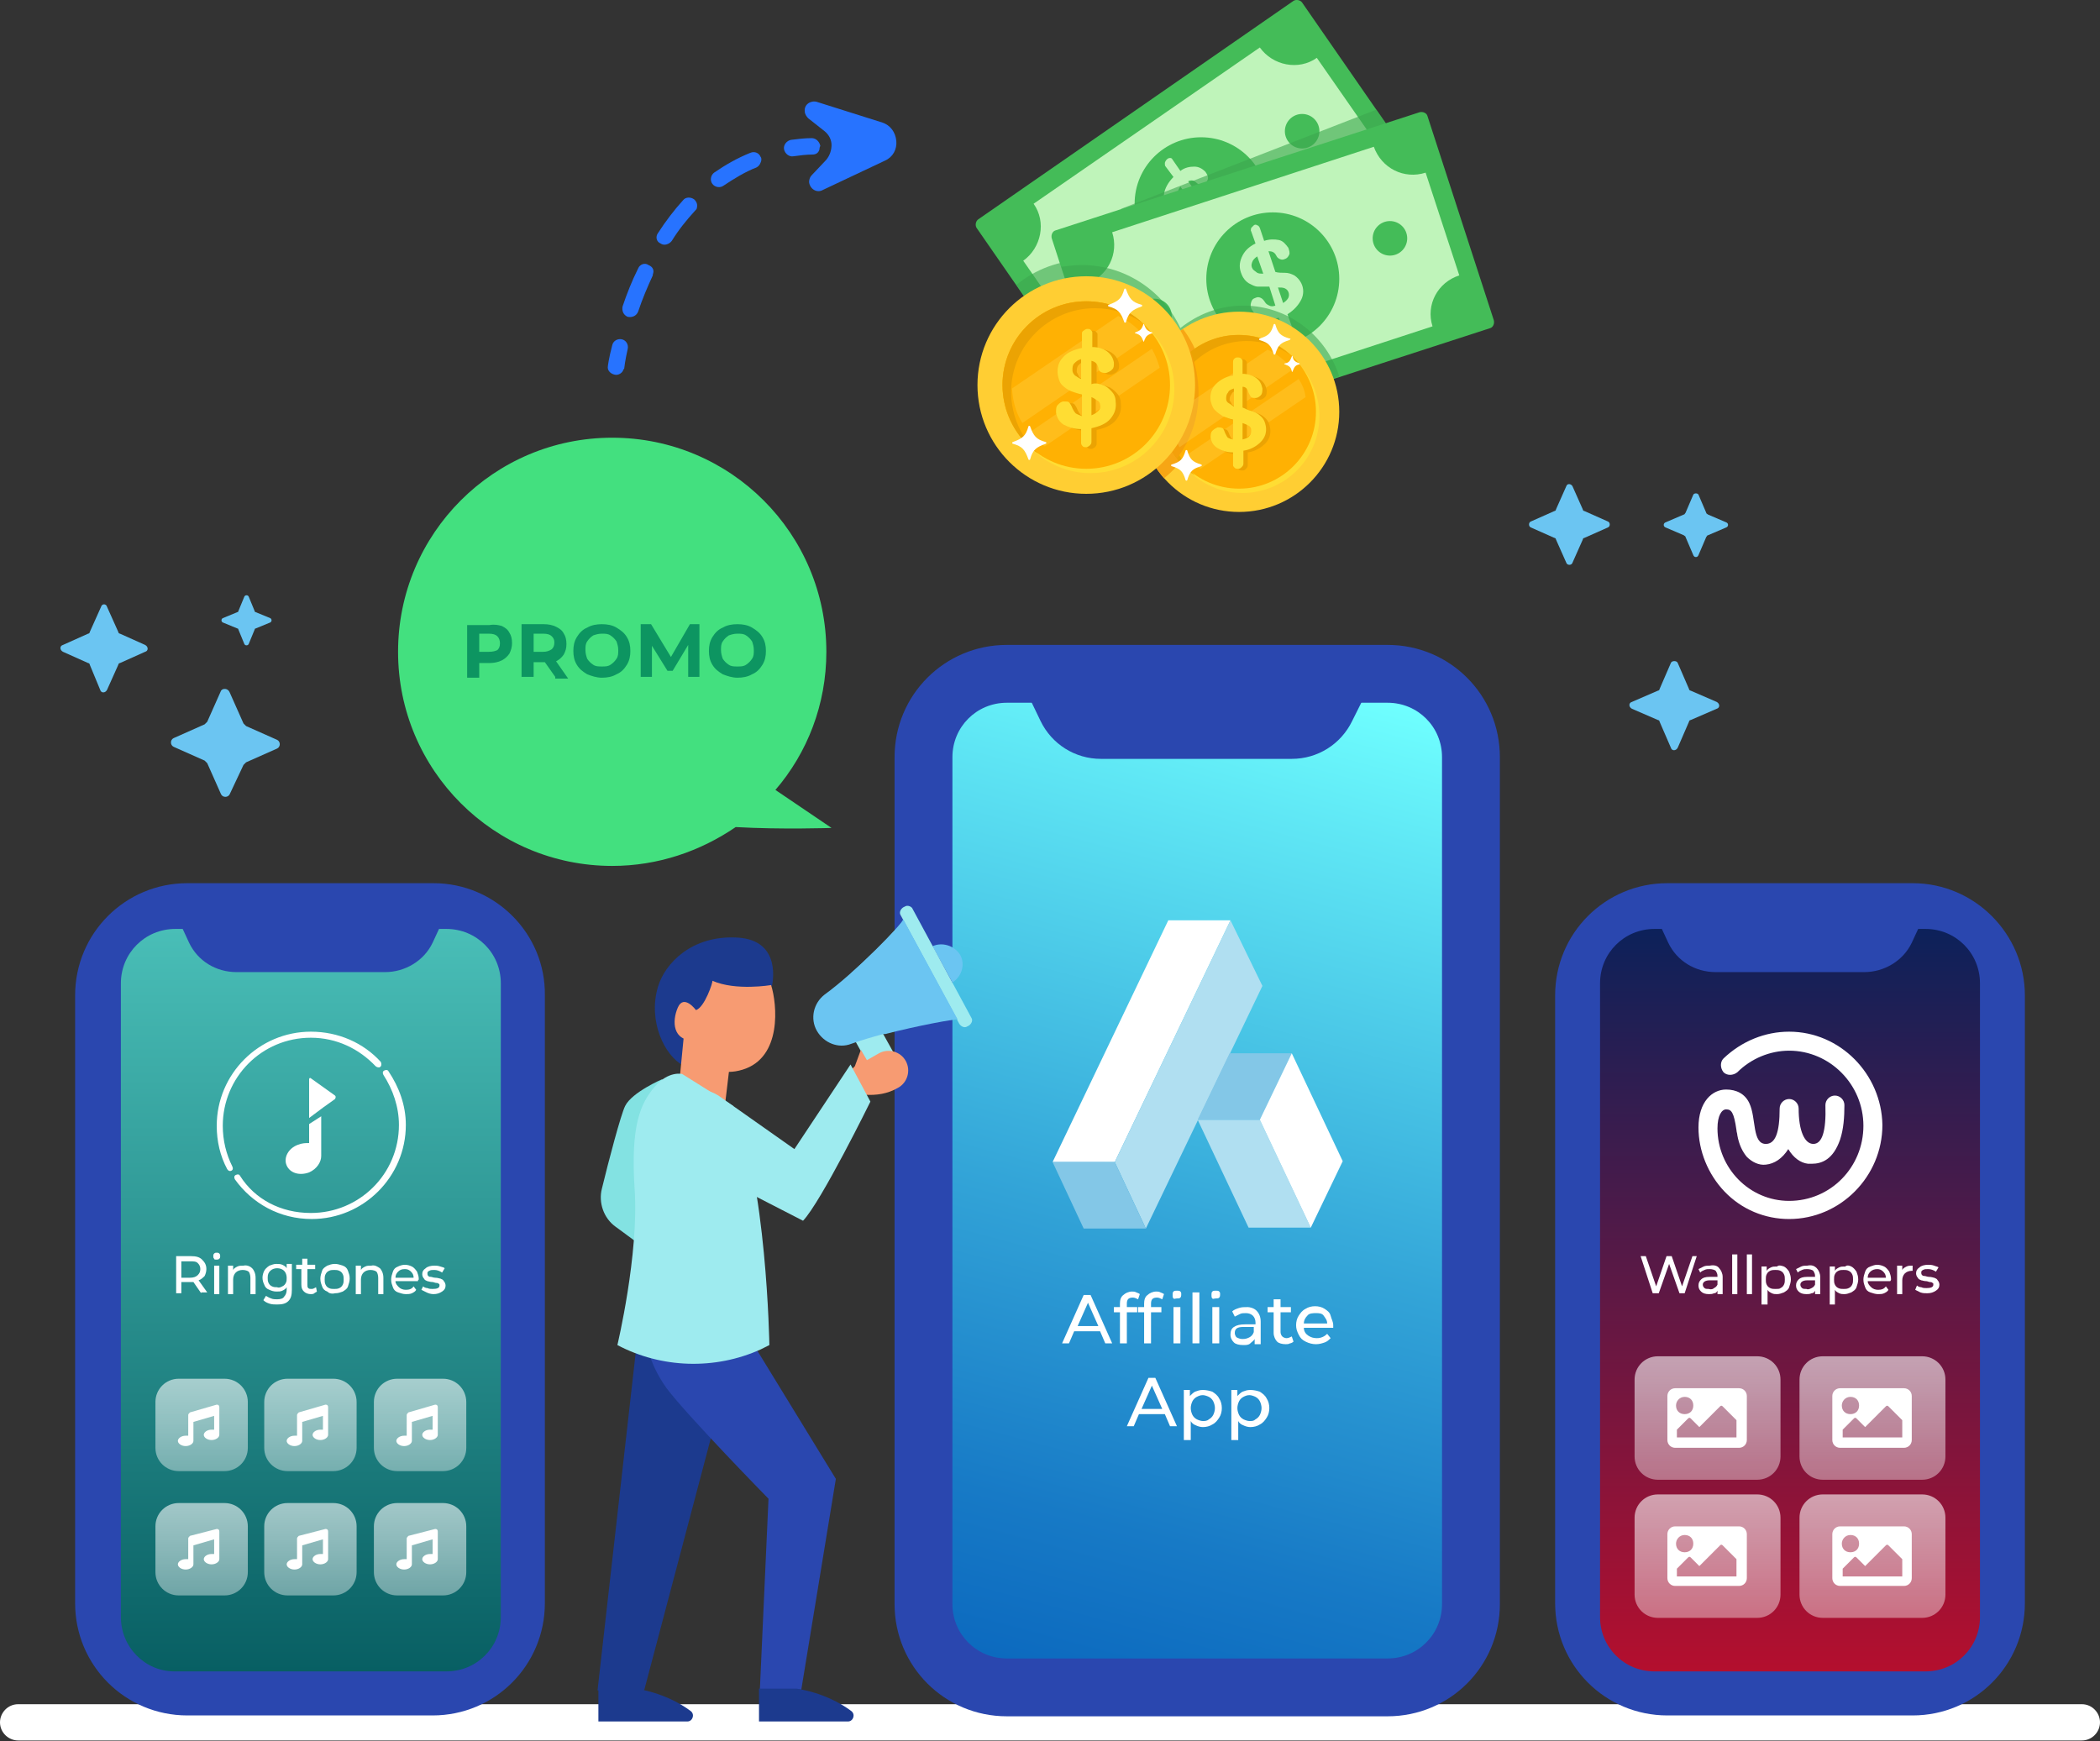 <svg xmlns="http://www.w3.org/2000/svg" xmlns:xlink="http://www.w3.org/1999/xlink" x="0px" y="0px" viewBox="0 0 243.2 201.7" style="enable-background:new 0 0 243.2 201.7;" xml:space="preserve">
<rect x="0" y="0" width="243.2" height="201.7" fill="#333333" stroke="none"/>
<style type="text/css">
	.st0{fill:#D7F1F9;}
	.st1{fill:#FFFFFF;}
	.st2{fill:#2A47AF;}
	.st3{fill:#6BC5F2;}
	.st4{fill:#BDE6EF;}
	.st5{fill:#F79B72;}
	.st6{fill:#F8FDFF;}
	.st7{fill:#9EEBEF;}
	.st8{fill:#1C3A8E;}
	.st9{fill:#83E2E2;}
	.st10{fill:#F5EDF7;}
	.st11{fill:url(#SVGID_1_);}
	.st12{fill:url(#SVGID_2_);}
	.st13{fill:url(#SVGID_3_);}
	.st14{fill:url(#SVGID_6_);}
	.st15{fill:url(#SVGID_7_);}
	.st16{fill:#D700F9;}
	.st17{opacity:0.8;}
	.st18{fill:url(#SVGID_10_);}
	.st19{fill:url(#SVGID_11_);}
	.st20{fill:url(#SVGID_12_);}
	.st21{fill:url(#SVGID_13_);}
	.st22{fill:url(#SVGID_14_);}
	.st23{fill:url(#SVGID_15_);}
	.st24{fill:url(#SVGID_16_);}
	.st25{fill:url(#SVGID_17_);}
	.st26{fill:url(#SVGID_18_);}
	.st27{fill:url(#SVGID_19_);}
	.st28{fill-rule:evenodd;clip-rule:evenodd;fill:#FFFFFF;}
	.st29{fill-rule:evenodd;clip-rule:evenodd;fill:#B0DFF1;}
	.st30{fill-rule:evenodd;clip-rule:evenodd;fill:#83C7E7;}
	.st31{opacity:0.43;fill:#CEE5ED;enable-background:new    ;}
	.st32{fill:#17161C;}
	.st33{fill:#1E394C;}
	.st34{opacity:0.25;fill:#34648C;enable-background:new    ;}
	.st35{fill:#43E07F;}
	.st36{fill:#0D9561;}
	.st37{fill:#F2BF75;}
	.st38{fill:#AAC6CE;}
	.st39{fill:#CEE5ED;}
	.st40{fill:#EA9249;}
	.st41{fill:#0F2A3F;}
	.st42{fill:#34648C;}
	.st43{fill:#67B8EF;}
	.st44{opacity:0.26;fill:#0F2A3F;enable-background:new    ;}
	.st45{opacity:0.42;fill:#34648C;enable-background:new    ;}
	.st46{fill:#85B0BA;}
	.st47{fill:#3E8CCC;}
	.st48{fill:#80A9B2;}
	.st49{opacity:0.67;fill:#EA9249;enable-background:new    ;}
	.st50{opacity:0.29;fill:#34648C;enable-background:new    ;}
	.st51{opacity:0.48;fill:#1E394C;enable-background:new    ;}
	.st52{fill:#2173AA;}
	.st53{fill:#1A3651;}
	.st54{fill:#2773FF;}
	.st55{fill:#466EB6;}
	.st56{fill:#86B1F2;}
	.st57{fill:#FFCE33;}
	.st58{fill:#FFB103;}
	.st59{fill:#7C5932;}
	.st60{fill:url(#SVGID_20_);}
	.st61{fill:url(#SVGID_21_);}
	.st62{fill:url(#SVGID_22_);}
	.st63{fill:url(#SVGID_23_);}
	.st64{fill:url(#SVGID_24_);}
	.st65{fill:url(#SVGID_25_);}
	.st66{fill:url(#SVGID_26_);}
	.st67{fill:url(#SVGID_27_);}
	.st68{fill:url(#SVGID_28_);}
	.st69{fill:url(#SVGID_29_);}
	.st70{fill:url(#SVGID_30_);}
	.st71{fill:url(#SVGID_31_);}
	.st72{fill:url(#SVGID_32_);}
	.st73{fill:#44BC58;}
	.st74{fill:#BFF4BA;}
	.st75{opacity:0.6;}
	.st76{fill:#3CA64E;}
	.st77{fill:#F7A614;}
	.st78{fill:#FFC001;}
	.st79{fill:#FFDD33;}
	.st80{fill:#EBA303;}
	.st81{fill:#F4A00B;}
	.st82{opacity:0.2;}
	.st83{fill:#FFEC7D;}
</style>
<g id="&#x421;&#x43B;&#x43E;&#x439;_2">
	<path class="st1" d="M241.1,197.4H2.1c-1.2,0-2.1,1-2.1,2.1l0,0c0,1.2,1,2.1,2.1,2.1h239c1.2,0,2.1-1,2.1-2.1l0,0   C243.2,198.4,242.3,197.4,241.1,197.4z"></path>
</g>
<g id="OBJECTS">
	<path class="st2" d="M160.7,74.7h-44.1c-7.2,0-13,5.8-13,13v98.1c0,7.2,5.8,13,13,13h44.1c7.2,0,13-5.8,13-13V87.7   C173.7,80.5,167.9,74.7,160.7,74.7z"></path>
	<linearGradient id="SVGID_1_" gradientUnits="userSpaceOnUse" x1="154.002" y1="79.423" x2="123.276" y2="194.096">
		<stop offset="0" style="stop-color:#6FFFFF"></stop>
		<stop offset="0.13" style="stop-color:#60E8F5"></stop>
		<stop offset="0.546" style="stop-color:#33A5D8"></stop>
		<stop offset="0.847" style="stop-color:#177AC6"></stop>
		<stop offset="1" style="stop-color:#0C6ABF"></stop>
	</linearGradient>
	<path class="st11" d="M116.6,192.1c-3.5,0-6.3-2.8-6.3-6.3V87.7c0-3.5,2.8-6.3,6.3-6.3h44.1c3.5,0,6.3,2.8,6.3,6.3v98.1   c0,3.5-2.8,6.3-6.3,6.3H116.6z"></path>
	<path class="st2" d="M159.2,78.3h-41.2l2.5,5.2c1.3,2.7,4,4.4,7,4.4h22.1c3,0,5.7-1.7,7-4.4L159.2,78.3z"></path>
	<path class="st2" d="M221.5,102.3h-28.4c-7.2,0-13,5.8-13,13v70.4c0,7.2,5.8,13,13,13h28.4c7.2,0,13-5.8,13-13v-70.4   C234.5,108.2,228.7,102.3,221.5,102.3z"></path>
	<linearGradient id="SVGID_2_" gradientUnits="userSpaceOnUse" x1="207.284" y1="107.599" x2="207.284" y2="193.593">
		<stop offset="0" style="stop-color:#0C215A"></stop>
		<stop offset="1" style="stop-color:#B40F2E"></stop>
	</linearGradient>
	<path class="st12" d="M185.3,187.3v-73.4c0-3.5,2.8-6.3,6.3-6.3H223c3.5,0,6.3,2.8,6.3,6.3v73.4c0,3.5-2.8,6.3-6.3,6.3h-31.4   C188.1,193.6,185.3,190.8,185.3,187.3z"></path>
	<path class="st2" d="M223.3,105.1h-32l1.9,4.1c1,2.1,3.1,3.4,5.5,3.4h17.2c2.3,0,4.5-1.3,5.5-3.4L223.3,105.1z"></path>
	<path class="st2" d="M50.2,102.3H21.7c-7.2,0-13,5.8-13,13v70.4c0,7.2,5.8,13,13,13h28.4c7.2,0,13-5.8,13-13v-70.4   C63.2,108.2,57.4,102.3,50.2,102.3z"></path>
	<linearGradient id="SVGID_3_" gradientUnits="userSpaceOnUse" x1="35.963" y1="107.599" x2="35.963" y2="193.593">
		<stop offset="0" style="stop-color:#49BEB7"></stop>
		<stop offset="1" style="stop-color:#085F63"></stop>
	</linearGradient>
	<path class="st13" d="M14,187.3v-73.4c0-3.5,2.8-6.3,6.3-6.3h31.4c3.5,0,6.3,2.8,6.3,6.3v73.4c0,3.5-2.8,6.3-6.3,6.3H20.2   C16.8,193.6,14,190.8,14,187.3z"></path>
	<path class="st2" d="M52,105.1H20l1.9,4.1c1,2.1,3.1,3.4,5.5,3.4h17.2c2.3,0,4.5-1.3,5.5-3.4L52,105.1z"></path>
	<path class="st35" d="M89.8,91.5c3.7-4.3,5.9-9.9,5.9-16c0-13.7-11.1-24.8-24.8-24.8c-13.7,0-24.8,11.1-24.8,24.8   c0,13.7,11.1,24.8,24.8,24.8c5.3,0,10.2-1.7,14.3-4.5c5.3,0.3,11.1,0.1,11.1,0.1L89.8,91.5z"></path>
	<g>
		<path class="st3" d="M26.6,80.2l1.6,3.6c0.1,0.1,0.2,0.2,0.3,0.3l3.6,1.6c0.4,0.2,0.4,0.8,0,1l-3.6,1.6c-0.1,0.1-0.2,0.2-0.3,0.3    L26.6,92c-0.2,0.4-0.8,0.4-1,0L24,88.4c-0.1-0.1-0.2-0.2-0.3-0.3l-3.6-1.6c-0.4-0.2-0.4-0.8,0-1l3.6-1.6c0.1-0.1,0.2-0.2,0.3-0.3    l1.6-3.6C25.8,79.7,26.4,79.7,26.6,80.2z"></path>
		<path class="st3" d="M12.4,70.3l1.3,2.9c0,0.1,0.1,0.2,0.2,0.2l2.9,1.3c0.4,0.2,0.4,0.7,0,0.8l-2.9,1.3c-0.1,0-0.2,0.1-0.2,0.2    l-1.3,2.9c-0.2,0.4-0.7,0.4-0.8,0L10.4,77c0-0.1-0.1-0.2-0.2-0.2l-2.9-1.3c-0.4-0.2-0.4-0.7,0-0.8l2.9-1.3c0.1,0,0.2-0.1,0.2-0.2    l1.3-2.9C11.8,69.9,12.3,69.9,12.4,70.3z"></path>
		<path class="st3" d="M28.8,69.1l0.7,1.7c0,0.1,0.1,0.1,0.1,0.1l1.7,0.7c0.2,0.1,0.2,0.4,0,0.5l-1.7,0.7c-0.1,0-0.1,0.1-0.1,0.1    l-0.7,1.7c-0.1,0.2-0.4,0.2-0.5,0l-0.7-1.7c0-0.1-0.1-0.1-0.1-0.1l-1.7-0.7c-0.2-0.1-0.2-0.4,0-0.5l1.7-0.7c0.1,0,0.1-0.1,0.1-0.1    l0.7-1.7C28.4,68.9,28.7,68.9,28.8,69.1z"></path>
	</g>
	<g>
		<path class="st3" d="M194.3,76.8l1.3,3c0,0.1,0.1,0.2,0.2,0.2l3,1.3c0.4,0.2,0.4,0.7,0,0.8l-3,1.3c-0.1,0-0.2,0.1-0.2,0.2l-1.3,3    c-0.2,0.4-0.7,0.4-0.8,0l-1.3-3c0-0.1-0.1-0.2-0.2-0.2l-3-1.3c-0.4-0.2-0.4-0.7,0-0.8l3-1.3c0.1,0,0.2-0.1,0.2-0.2l1.3-3    C193.6,76.5,194.2,76.5,194.3,76.8z"></path>
		<path class="st3" d="M196.7,57.3l0.9,2.1c0,0.1,0.1,0.1,0.2,0.2l2.1,0.9c0.3,0.1,0.3,0.5,0,0.6l-2.1,0.9c-0.1,0-0.1,0.1-0.2,0.2    l-0.9,2.1c-0.1,0.3-0.5,0.3-0.6,0l-0.9-2.1c0-0.1-0.1-0.1-0.2-0.2l-2.1-0.9c-0.3-0.1-0.3-0.5,0-0.6l2.1-0.9c0.1,0,0.1-0.1,0.2-0.2    l0.9-2.1C196.2,57.1,196.6,57.1,196.7,57.3z"></path>
		<path class="st3" d="M182.1,56.3l1.2,2.7c0,0.1,0.1,0.2,0.2,0.2l2.7,1.2c0.3,0.1,0.3,0.6,0,0.7l-2.7,1.2c-0.1,0-0.2,0.1-0.2,0.2    l-1.2,2.7c-0.1,0.3-0.6,0.3-0.7,0l-1.2-2.7c0-0.1-0.1-0.2-0.2-0.2l-2.7-1.2c-0.3-0.1-0.3-0.6,0-0.7l2.7-1.2c0.1,0,0.2-0.1,0.2-0.2    l1.2-2.7C181.5,56,181.9,56,182.1,56.3z"></path>
	</g>
	<g>
		<g>
			<polygon class="st8" points="85.2,155.7 74.6,195.8 69.2,195.8 73.9,154.2    "></polygon>
			<path class="st2" d="M74.8,154.9c0,0,0.1,2.7,2.4,5.9C79.6,164,89,173.6,89,173.6l-1,22.1h4.8l4-24.4l-9.8-16L74.8,154.9z"></path>
			<g>
				<path class="st7" d="M96.5,116l5,9c0.4,0.8,1.4,1.1,2.2,0.6c0.8-0.4,1.1-1.4,0.6-2.2l-5-9L96.5,116z"></path>
				<g>
					<path class="st3" d="M108,109.6l2.3,4.2c1.1-0.7,1.5-2.1,0.9-3.2C110.5,109.5,109.1,109.1,108,109.6z"></path>
					<path class="st7" d="M104.8,105l-0.2,0.1c-0.3,0.2-0.5,0.6-0.3,0.9l6.8,12.6c0.2,0.3,0.6,0.5,0.9,0.3l0.2-0.1       c0.3-0.2,0.5-0.6,0.3-0.9l-6.8-12.6C105.6,105,105.1,104.8,104.8,105z"></path>
					<path class="st3" d="M104.6,106.5c0,0.4-5.5,6.1-9.1,8.7c-1.3,1-1.7,2.8-0.9,4.2l0,0c0.8,1.4,2.5,2.1,4,1.5       c4.2-1.5,11.9-3.1,12.3-2.8L104.6,106.5z"></path>
					<path class="st3" d="M98.6,112.7l3.8,7.1c3.9-1,8.2-1.8,8.5-1.7l-6.3-11.6C104.6,106.9,101.6,110,98.6,112.7z"></path>
				</g>
			</g>
			<path class="st5" d="M99,123.5l0.7-1.9l0.7,1.2l1.4-0.8c1.1-0.6,2.5-0.2,3.1,0.9l0,0c0.6,1.1,0.2,2.5-0.9,3.1l0,0     c-1.2,0.7-2.5,0.9-3.9,0.8l-0.5,0l-1.4-2.5L99,123.5z"></path>
			<path class="st8" d="M89.4,114.2c0,0,1.3-5.3-4-5.6c-5.3-0.3-8.4,3-9.2,5.7c-1.2,4,0.8,8,2.9,9.1L82,117L89.4,114.2z"></path>
			<path class="st5" d="M80.6,117c0,0-1.4-1.9-2.1-0.3c-0.7,1.6-0.6,3.9,1.9,3.8c0,0,1,4.8,5.6,3.4c4.6-1.4,4-7.6,3.3-9.8     c0,0-4.1,0.7-6.8-0.5C82.6,113.7,81.6,116.7,80.6,117z"></path>
			<polygon class="st5" points="84.6,122.6 83.9,128.5 78.7,125.1 79.3,118.9    "></polygon>
			<path class="st9" d="M76.7,125c0,0-3.5,1.5-4.3,3.1c-0.5,1-1.9,6.3-2.7,9.6c-0.4,1.6,0.2,3.4,1.6,4.4l6.8,5L76.7,125z"></path>
			<path class="st7" d="M79,124.4c0,0-1.6-0.4-3.2,1.5c-1.6,1.9-2.8,4.4-2.3,11.9c0.5,7.5-2,18-2,18l0,0c5.1,2.7,11.3,2.9,16.6,0.5     l1-0.5c0,0-0.3-19.2-4.2-27.7L79,124.4z"></path>
			<path class="st7" d="M83.2,126.9l8.8,6.2l6.5-9.8l2.3,4.3c0,0-5.7,11.6-7.8,13.8l-14-7.2c-2-1-2.8-3.4-1.9-5.5l0,0     C78.2,126.4,81,125.5,83.2,126.9z"></path>
		</g>
		<path class="st8" d="M87.9,195.6v3.8h10.3c0.6,0,0.9-0.8,0.4-1.2c-1.2-0.9-3.3-2.1-6.3-2.6L87.9,195.6z"></path>
		<path class="st8" d="M69.3,195.6v3.8h10.3c0.6,0,0.9-0.8,0.4-1.2c-1.2-0.9-3.3-2.1-6.3-2.6L69.3,195.6z"></path>
	</g>
	<g>
		<path class="st1" d="M38.8,126.9l-1.4-1l-1.4-1c-0.1-0.1-0.2,0-0.2,0.1v2.1v2.4l1.6-1.2l1.4-1C38.9,127.1,38.9,127,38.8,126.9z     M35.8,130.2l1.4-0.9v4.6c0,0.7-0.5,1.5-1.4,1.9c-1.1,0.4-2.2,0.1-2.6-0.8c-0.4-0.9,0.2-2,1.3-2.4c0.5-0.2,0.9-0.2,1.3-0.2    L35.8,130.2L35.8,130.2z"></path>
		<path class="st1" d="M36,140.5c5.6,0,10.2-4.5,10.2-10.2c0-2.1-0.7-4.1-1.8-5.8c-0.1-0.2-0.1-0.4,0.1-0.5c0.2-0.1,0.4-0.1,0.5,0.1    c1.2,1.8,2,3.9,2,6.2c0,6-4.9,10.9-10.9,10.9c-3.7,0-6.9-1.8-8.9-4.6c-0.1-0.2-0.1-0.4,0.1-0.5c0.2-0.1,0.4-0.1,0.5,0.1    C29.5,138.9,32.5,140.5,36,140.5z"></path>
		<path class="st1" d="M26.8,135.6c0.2-0.1,0.2-0.3,0.1-0.5c-0.7-1.4-1.1-3-1.1-4.7c0-5.6,4.5-10.2,10.2-10.2c3,0,5.6,1.3,7.5,3.3    c0.1,0.1,0.4,0.2,0.5,0.1c0.2-0.1,0.2-0.4,0.1-0.6c-2-2.2-4.9-3.5-8.1-3.5c-6,0-10.9,4.9-10.9,10.9c0,1.8,0.4,3.5,1.2,5    C26.4,135.6,26.6,135.7,26.8,135.6z"></path>
	</g>
	<g>
		<path class="st1" d="M23.3,149.8l-0.9-1.3c-0.1,0-0.2,0-0.3,0H21v1.3h-0.6v-4.3h1.7c0.6,0,1,0.1,1.3,0.4c0.3,0.3,0.5,0.6,0.5,1.1    c0,0.3-0.1,0.6-0.2,0.8c-0.2,0.2-0.4,0.4-0.7,0.5l1,1.4H23.3z M22.9,147.7c0.2-0.2,0.3-0.4,0.3-0.7c0-0.3-0.1-0.5-0.3-0.7    c-0.2-0.2-0.5-0.2-0.9-0.2h-1v1.9h1C22.4,148,22.7,147.9,22.9,147.7z"></path>
		<path class="st1" d="M24.8,145.8c-0.1-0.1-0.1-0.2-0.1-0.3s0-0.2,0.1-0.3s0.2-0.1,0.3-0.1c0.1,0,0.2,0,0.3,0.1    c0.1,0.1,0.1,0.2,0.1,0.3c0,0.1,0,0.2-0.1,0.3s-0.2,0.1-0.3,0.1C24.9,145.9,24.8,145.9,24.8,145.8z M24.8,146.6h0.6v3.3h-0.6    V146.6z"></path>
		<path class="st1" d="M29.2,146.9c0.2,0.2,0.4,0.6,0.4,1.1v1.9H29V148c0-0.3-0.1-0.6-0.2-0.7s-0.4-0.2-0.7-0.2    c-0.3,0-0.6,0.1-0.8,0.3c-0.2,0.2-0.3,0.5-0.3,0.8v1.7h-0.6v-3.3H27v0.5c0.1-0.2,0.3-0.3,0.5-0.4c0.2-0.1,0.4-0.1,0.7-0.1    C28.6,146.5,29,146.7,29.2,146.9z"></path>
		<path class="st1" d="M33.8,146.6v2.8c0,0.6-0.1,1-0.4,1.3s-0.7,0.4-1.3,0.4c-0.3,0-0.6,0-0.9-0.1c-0.3-0.1-0.5-0.2-0.7-0.4    l0.3-0.5c0.2,0.1,0.3,0.2,0.6,0.3c0.2,0.1,0.5,0.1,0.7,0.1c0.4,0,0.7-0.1,0.8-0.3c0.2-0.2,0.3-0.5,0.3-0.8v-0.3    c-0.1,0.2-0.3,0.3-0.5,0.4s-0.4,0.1-0.7,0.1c-0.3,0-0.6-0.1-0.8-0.2c-0.3-0.1-0.5-0.3-0.6-0.6c-0.1-0.2-0.2-0.5-0.2-0.8    c0-0.3,0.1-0.6,0.2-0.8c0.1-0.2,0.3-0.4,0.6-0.6c0.3-0.1,0.5-0.2,0.8-0.2c0.2,0,0.5,0,0.7,0.1c0.2,0.1,0.4,0.2,0.5,0.4v-0.5H33.8z     M32.7,149c0.2-0.1,0.3-0.2,0.4-0.4c0.1-0.2,0.1-0.3,0.1-0.6c0-0.3-0.1-0.6-0.3-0.8s-0.5-0.3-0.8-0.3c-0.3,0-0.6,0.1-0.8,0.3    s-0.3,0.4-0.3,0.8c0,0.2,0,0.4,0.1,0.6c0.1,0.2,0.2,0.3,0.4,0.4c0.2,0.1,0.4,0.1,0.6,0.1C32.3,149.2,32.5,149.1,32.7,149z"></path>
		<path class="st1" d="M36.7,149.6c-0.1,0.1-0.2,0.1-0.3,0.2s-0.3,0.1-0.4,0.1c-0.3,0-0.6-0.1-0.8-0.3c-0.2-0.2-0.3-0.4-0.3-0.8V147    h-0.6v-0.5H35v-0.7h0.6v0.7h0.9v0.5h-0.9v1.8c0,0.2,0,0.3,0.1,0.4s0.2,0.1,0.4,0.1c0.2,0,0.3-0.1,0.5-0.2L36.7,149.6z"></path>
		<path class="st1" d="M37.9,149.6c-0.3-0.1-0.5-0.3-0.6-0.6c-0.1-0.3-0.2-0.5-0.2-0.9c0-0.3,0.1-0.6,0.2-0.9    c0.1-0.3,0.3-0.4,0.6-0.6c0.3-0.1,0.5-0.2,0.9-0.2c0.3,0,0.6,0.1,0.9,0.2c0.3,0.1,0.5,0.3,0.6,0.6s0.2,0.5,0.2,0.9    c0,0.3-0.1,0.6-0.2,0.9s-0.3,0.4-0.6,0.6c-0.3,0.1-0.5,0.2-0.9,0.2C38.4,149.9,38.1,149.8,37.9,149.6z M39.3,149.2    c0.2-0.1,0.3-0.2,0.4-0.4c0.1-0.2,0.1-0.4,0.1-0.6c0-0.2,0-0.4-0.1-0.6c-0.1-0.2-0.2-0.3-0.4-0.4s-0.4-0.1-0.6-0.1s-0.4,0-0.6,0.1    s-0.3,0.2-0.4,0.4c-0.1,0.2-0.1,0.4-0.1,0.6c0,0.2,0,0.4,0.1,0.6c0.1,0.2,0.2,0.3,0.4,0.4s0.4,0.1,0.6,0.1S39.1,149.3,39.3,149.2z    "></path>
		<path class="st1" d="M44,146.9c0.2,0.2,0.4,0.6,0.4,1.1v1.9h-0.6V148c0-0.3-0.1-0.6-0.2-0.7s-0.4-0.2-0.7-0.2    c-0.3,0-0.6,0.1-0.8,0.3c-0.2,0.2-0.3,0.5-0.3,0.8v1.7h-0.6v-3.3h0.6v0.5c0.1-0.2,0.3-0.3,0.5-0.4c0.2-0.1,0.4-0.1,0.7-0.1    C43.4,146.5,43.7,146.7,44,146.9z"></path>
		<path class="st1" d="M48.4,148.4h-2.6c0,0.3,0.2,0.5,0.4,0.7c0.2,0.2,0.5,0.3,0.8,0.3c0.4,0,0.7-0.1,0.9-0.4l0.3,0.4    c-0.1,0.2-0.3,0.3-0.5,0.4c-0.2,0.1-0.5,0.1-0.7,0.1c-0.3,0-0.6-0.1-0.9-0.2c-0.3-0.1-0.5-0.3-0.6-0.6c-0.1-0.3-0.2-0.5-0.2-0.9    c0-0.3,0.1-0.6,0.2-0.9c0.1-0.3,0.3-0.5,0.6-0.6c0.2-0.1,0.5-0.2,0.8-0.2c0.3,0,0.6,0.1,0.8,0.2c0.2,0.1,0.4,0.3,0.6,0.6    c0.1,0.3,0.2,0.5,0.2,0.9C48.4,148.3,48.4,148.3,48.4,148.4z M46.1,147.3c-0.2,0.2-0.3,0.4-0.3,0.7h2.1c0-0.3-0.1-0.5-0.3-0.7    c-0.2-0.2-0.4-0.3-0.7-0.3C46.5,147,46.3,147.1,46.1,147.3z"></path>
		<path class="st1" d="M49.4,149.7c-0.2-0.1-0.4-0.2-0.6-0.3L49,149c0.1,0.1,0.3,0.2,0.5,0.2c0.2,0.1,0.4,0.1,0.6,0.1    c0.5,0,0.8-0.1,0.8-0.4c0-0.1,0-0.2-0.1-0.2c-0.1-0.1-0.2-0.1-0.3-0.1c-0.1,0-0.3-0.1-0.4-0.1c-0.3,0-0.5-0.1-0.6-0.1    c-0.2-0.1-0.3-0.1-0.4-0.3c-0.1-0.1-0.2-0.3-0.2-0.5c0-0.3,0.1-0.5,0.4-0.7c0.2-0.2,0.6-0.3,1-0.3c0.2,0,0.4,0,0.7,0.1    s0.4,0.1,0.5,0.2l-0.3,0.5c-0.3-0.2-0.6-0.3-0.9-0.3c-0.3,0-0.4,0-0.6,0.1s-0.2,0.2-0.2,0.3c0,0.1,0,0.2,0.1,0.3    c0.1,0.1,0.2,0.1,0.3,0.1c0.1,0,0.3,0.1,0.5,0.1c0.3,0,0.5,0.1,0.6,0.1c0.2,0.1,0.3,0.1,0.4,0.3c0.1,0.1,0.2,0.3,0.2,0.5    c0,0.3-0.1,0.5-0.4,0.7c-0.3,0.2-0.6,0.3-1,0.3C49.9,149.9,49.6,149.8,49.4,149.7z"></path>
	</g>
	<g>
		<path class="st1" d="M127.4,154.2h-3l-0.6,1.4H123l2.5-5.6h0.8l2.5,5.6h-0.8L127.4,154.2z M127.2,153.6l-1.2-2.7l-1.2,2.7H127.2z"></path>
		<path class="st1" d="M130.5,151v0.4h1.2v0.6h-1.2v3.6h-0.8V152H129v-0.6h0.7V151c0-0.4,0.1-0.8,0.4-1c0.2-0.2,0.6-0.4,1-0.4    c0.2,0,0.3,0,0.5,0.1s0.3,0.1,0.4,0.2l-0.2,0.6c-0.2-0.1-0.4-0.2-0.6-0.2C130.7,150.3,130.5,150.5,130.5,151z"></path>
		<path class="st1" d="M133.3,151v0.4h1.2v0.6h-1.2v3.6h-0.8V152h-0.7v-0.6h0.7V151c0-0.4,0.1-0.8,0.4-1c0.2-0.2,0.6-0.4,1-0.4    c0.2,0,0.3,0,0.5,0.1s0.3,0.1,0.4,0.2l-0.2,0.6c-0.2-0.1-0.4-0.2-0.6-0.2C133.5,150.3,133.3,150.5,133.3,151z M135.9,150.4    c-0.1-0.1-0.1-0.2-0.1-0.4s0-0.3,0.1-0.4c0.1-0.1,0.2-0.1,0.4-0.1s0.3,0,0.4,0.1s0.1,0.2,0.1,0.3c0,0.1,0,0.3-0.1,0.4    s-0.2,0.1-0.4,0.1S136,150.5,135.9,150.4z M135.9,151.4h0.8v4.2h-0.8V151.4z"></path>
		<path class="st1" d="M138.1,149.7h0.8v5.9h-0.8V149.7z"></path>
		<path class="st1" d="M140.4,150.4c-0.1-0.1-0.1-0.2-0.1-0.4s0-0.3,0.1-0.4c0.1-0.1,0.2-0.1,0.4-0.1s0.3,0,0.4,0.1    c0.1,0.1,0.1,0.2,0.1,0.3c0,0.1,0,0.3-0.1,0.4c-0.1,0.1-0.2,0.1-0.4,0.1S140.5,150.5,140.4,150.4z M140.4,151.4h0.8v4.2h-0.8    V151.4z"></path>
		<path class="st1" d="M145.5,151.8c0.3,0.3,0.5,0.7,0.5,1.3v2.6h-0.7v-0.6c-0.1,0.2-0.3,0.3-0.5,0.5s-0.5,0.2-0.8,0.2    c-0.5,0-0.9-0.1-1.1-0.3s-0.4-0.5-0.4-0.9c0-0.4,0.1-0.7,0.4-0.9c0.3-0.2,0.7-0.3,1.3-0.3h1.2v-0.2c0-0.3-0.1-0.6-0.3-0.8    c-0.2-0.2-0.5-0.3-0.8-0.3c-0.3,0-0.5,0-0.7,0.1c-0.2,0.1-0.4,0.2-0.6,0.3l-0.3-0.6c0.2-0.2,0.5-0.3,0.8-0.4    c0.3-0.1,0.6-0.1,1-0.1C144.7,151.4,145.2,151.5,145.5,151.8z M144.7,154.9c0.2-0.1,0.4-0.3,0.5-0.6v-0.6H144c-0.7,0-1,0.2-1,0.7    c0,0.2,0.1,0.4,0.2,0.5c0.2,0.1,0.4,0.2,0.7,0.2C144.3,155.1,144.5,155,144.7,154.9z"></path>
		<path class="st1" d="M149.8,155.4c-0.1,0.1-0.3,0.2-0.4,0.2c-0.2,0.1-0.3,0.1-0.5,0.1c-0.4,0-0.8-0.1-1-0.3    c-0.2-0.2-0.4-0.6-0.4-1V152h-0.7v-0.6h0.7v-0.9h0.8v0.9h1.2v0.6h-1.2v2.3c0,0.2,0.1,0.4,0.2,0.5c0.1,0.1,0.3,0.2,0.5,0.2    c0.2,0,0.4-0.1,0.6-0.2L149.8,155.4z"></path>
		<path class="st1" d="M154.4,153.8h-3.4c0,0.4,0.2,0.7,0.5,0.9c0.3,0.2,0.6,0.3,1,0.3c0.5,0,0.9-0.2,1.2-0.5l0.4,0.5    c-0.2,0.2-0.4,0.4-0.7,0.5s-0.6,0.2-1,0.2c-0.4,0-0.8-0.1-1.2-0.3s-0.6-0.4-0.8-0.8s-0.3-0.7-0.3-1.1c0-0.4,0.1-0.8,0.3-1.1    c0.2-0.3,0.4-0.6,0.8-0.8c0.3-0.2,0.7-0.3,1.1-0.3s0.8,0.1,1.1,0.3s0.6,0.4,0.7,0.8s0.3,0.7,0.3,1.1    C154.4,153.6,154.4,153.7,154.4,153.8z M151.4,152.4c-0.2,0.2-0.4,0.5-0.4,0.9h2.7c0-0.4-0.2-0.6-0.4-0.9s-0.6-0.3-0.9-0.3    S151.6,152.1,151.4,152.4z"></path>
		<path class="st1" d="M134.9,163.8h-3l-0.6,1.4h-0.8l2.5-5.6h0.8l2.5,5.6h-0.8L134.9,163.8z M134.6,163.2l-1.2-2.7l-1.2,2.7H134.6z    "></path>
		<path class="st1" d="M140.4,161.2c0.3,0.2,0.6,0.4,0.8,0.8c0.2,0.3,0.3,0.7,0.3,1.1c0,0.4-0.1,0.8-0.3,1.1    c-0.2,0.3-0.4,0.6-0.8,0.8c-0.3,0.2-0.7,0.3-1.1,0.3c-0.3,0-0.6-0.1-0.8-0.2c-0.3-0.1-0.5-0.3-0.6-0.5v2.2h-0.8V161h0.7v0.7    c0.2-0.2,0.4-0.4,0.6-0.5c0.3-0.1,0.5-0.2,0.9-0.2C139.7,161,140.1,161.1,140.4,161.2z M140,164.4c0.2-0.1,0.4-0.3,0.5-0.5    c0.1-0.2,0.2-0.5,0.2-0.8c0-0.3-0.1-0.6-0.2-0.8c-0.1-0.2-0.3-0.4-0.5-0.5c-0.2-0.1-0.5-0.2-0.7-0.2c-0.3,0-0.5,0.1-0.7,0.2    c-0.2,0.1-0.4,0.3-0.5,0.5s-0.2,0.5-0.2,0.8c0,0.3,0.1,0.6,0.2,0.8s0.3,0.4,0.5,0.5c0.2,0.1,0.5,0.2,0.7,0.2    C139.5,164.6,139.8,164.6,140,164.4z"></path>
		<path class="st1" d="M145.9,161.2c0.3,0.2,0.6,0.4,0.8,0.8c0.2,0.3,0.3,0.7,0.3,1.1c0,0.4-0.1,0.8-0.3,1.1    c-0.2,0.3-0.4,0.6-0.8,0.8c-0.3,0.2-0.7,0.3-1.1,0.3c-0.3,0-0.6-0.1-0.8-0.2c-0.3-0.1-0.5-0.3-0.6-0.5v2.2h-0.8V161h0.7v0.7    c0.2-0.2,0.4-0.4,0.6-0.5c0.3-0.1,0.5-0.2,0.9-0.2C145.2,161,145.6,161.1,145.9,161.2z M145.4,164.4c0.2-0.1,0.4-0.3,0.5-0.5    c0.1-0.2,0.2-0.5,0.2-0.8c0-0.3-0.1-0.6-0.2-0.8c-0.1-0.2-0.3-0.4-0.5-0.5c-0.2-0.1-0.5-0.2-0.7-0.2c-0.3,0-0.5,0.1-0.7,0.2    c-0.2,0.1-0.4,0.3-0.5,0.5s-0.2,0.5-0.2,0.8c0,0.3,0.1,0.6,0.2,0.8s0.3,0.4,0.5,0.5c0.2,0.1,0.5,0.2,0.7,0.2    C145,164.6,145.2,164.6,145.4,164.4z"></path>
	</g>
	<g>
		<path class="st1" d="M196.5,145.5l-1.4,4.3h-0.6l-1.2-3.4l-1.2,3.4h-0.7l-1.4-4.3h0.6l1.2,3.5l1.2-3.5h0.6l1.2,3.5l1.2-3.5H196.5z    "></path>
		<path class="st1" d="M199.1,146.9c0.2,0.2,0.4,0.6,0.4,1v2h-0.6v-0.4c-0.1,0.2-0.2,0.3-0.4,0.3c-0.2,0.1-0.4,0.1-0.6,0.1    c-0.4,0-0.7-0.1-0.9-0.3s-0.3-0.4-0.3-0.7c0-0.3,0.1-0.5,0.3-0.7c0.2-0.2,0.5-0.3,1-0.3h0.9v-0.1c0-0.3-0.1-0.4-0.2-0.6    c-0.1-0.1-0.4-0.2-0.7-0.2c-0.2,0-0.4,0-0.6,0.1c-0.2,0.1-0.3,0.1-0.5,0.3l-0.2-0.4c0.2-0.1,0.4-0.2,0.6-0.3    c0.2-0.1,0.5-0.1,0.7-0.1C198.5,146.5,198.9,146.6,199.1,146.9z M198.5,149.2c0.2-0.1,0.3-0.2,0.4-0.4v-0.5H198    c-0.5,0-0.8,0.2-0.8,0.5c0,0.2,0.1,0.3,0.2,0.4c0.1,0.1,0.3,0.1,0.5,0.1C198.2,149.4,198.4,149.3,198.5,149.2z"></path>
		<path class="st1" d="M200.6,145.3h0.6v4.6h-0.6V145.3z"></path>
		<path class="st1" d="M202.3,145.3h0.6v4.6h-0.6V145.3z"></path>
		<path class="st1" d="M206.6,146.7c0.2,0.1,0.4,0.3,0.6,0.6c0.1,0.3,0.2,0.5,0.2,0.9c0,0.3-0.1,0.6-0.2,0.9    c-0.1,0.3-0.3,0.4-0.6,0.6c-0.3,0.1-0.5,0.2-0.8,0.2c-0.2,0-0.4,0-0.6-0.1s-0.4-0.2-0.5-0.4v1.7H204v-4.4h0.6v0.5    c0.1-0.2,0.3-0.3,0.5-0.4c0.2-0.1,0.4-0.1,0.7-0.1C206,146.5,206.3,146.6,206.6,146.7z M206.2,149.2c0.2-0.1,0.3-0.2,0.4-0.4    c0.1-0.2,0.1-0.4,0.1-0.6c0-0.2,0-0.4-0.1-0.6c-0.1-0.2-0.2-0.3-0.4-0.4c-0.2-0.1-0.4-0.1-0.6-0.1c-0.2,0-0.4,0-0.6,0.1    c-0.2,0.1-0.3,0.2-0.4,0.4s-0.1,0.4-0.1,0.6c0,0.2,0,0.4,0.1,0.6c0.1,0.2,0.2,0.3,0.4,0.4c0.2,0.1,0.4,0.1,0.6,0.1    C205.9,149.3,206.1,149.3,206.2,149.2z"></path>
		<path class="st1" d="M210.4,146.9c0.2,0.2,0.4,0.6,0.4,1v2h-0.6v-0.4c-0.1,0.2-0.2,0.3-0.4,0.3c-0.2,0.1-0.4,0.1-0.6,0.1    c-0.4,0-0.7-0.1-0.9-0.3s-0.3-0.4-0.3-0.7c0-0.3,0.1-0.5,0.3-0.7c0.2-0.2,0.5-0.3,1-0.3h0.9v-0.1c0-0.3-0.1-0.4-0.2-0.6    c-0.1-0.1-0.4-0.2-0.7-0.2c-0.2,0-0.4,0-0.6,0.1c-0.2,0.1-0.3,0.1-0.5,0.3l-0.2-0.4c0.2-0.1,0.4-0.2,0.6-0.3    c0.2-0.1,0.5-0.1,0.7-0.1C209.8,146.5,210.1,146.6,210.4,146.9z M209.8,149.2c0.2-0.1,0.3-0.2,0.4-0.4v-0.5h-0.9    c-0.5,0-0.8,0.2-0.8,0.5c0,0.2,0.1,0.3,0.2,0.4c0.1,0.1,0.3,0.1,0.5,0.1C209.4,149.4,209.6,149.3,209.8,149.2z"></path>
		<path class="st1" d="M214.4,146.7c0.2,0.1,0.4,0.3,0.6,0.6c0.1,0.3,0.2,0.5,0.2,0.9c0,0.3-0.1,0.6-0.2,0.9    c-0.1,0.3-0.3,0.4-0.6,0.6c-0.3,0.1-0.5,0.2-0.8,0.2c-0.2,0-0.4,0-0.6-0.1s-0.4-0.2-0.5-0.4v1.7h-0.6v-4.4h0.6v0.5    c0.1-0.2,0.3-0.3,0.5-0.4c0.2-0.1,0.4-0.1,0.7-0.1C213.9,146.5,214.2,146.6,214.4,146.7z M214.1,149.2c0.2-0.1,0.3-0.2,0.4-0.4    c0.1-0.2,0.1-0.4,0.1-0.6c0-0.2,0-0.4-0.1-0.6c-0.1-0.2-0.2-0.3-0.4-0.4c-0.2-0.1-0.4-0.1-0.6-0.1c-0.2,0-0.4,0-0.6,0.1    c-0.2,0.1-0.3,0.2-0.4,0.4s-0.1,0.4-0.1,0.6c0,0.2,0,0.4,0.1,0.6c0.1,0.2,0.2,0.3,0.4,0.4c0.2,0.1,0.4,0.1,0.6,0.1    C213.7,149.3,213.9,149.3,214.1,149.2z"></path>
		<path class="st1" d="M218.9,148.4h-2.6c0,0.3,0.2,0.5,0.4,0.7c0.2,0.2,0.5,0.3,0.8,0.3c0.4,0,0.7-0.1,0.9-0.4l0.3,0.4    c-0.1,0.2-0.3,0.3-0.5,0.4s-0.5,0.1-0.7,0.1c-0.3,0-0.6-0.1-0.9-0.2c-0.3-0.1-0.5-0.3-0.6-0.6c-0.1-0.3-0.2-0.5-0.2-0.9    c0-0.3,0.1-0.6,0.2-0.9c0.1-0.3,0.3-0.5,0.6-0.6s0.5-0.2,0.8-0.2c0.3,0,0.6,0.1,0.8,0.2c0.2,0.1,0.4,0.3,0.6,0.6    c0.1,0.3,0.2,0.5,0.2,0.9C219,148.2,219,148.3,218.9,148.4z M216.6,147.3c-0.2,0.2-0.3,0.4-0.3,0.7h2.1c0-0.3-0.1-0.5-0.3-0.7    s-0.4-0.3-0.7-0.3C217.1,147,216.8,147.1,216.6,147.3z"></path>
		<path class="st1" d="M220.8,146.7c0.2-0.1,0.4-0.1,0.7-0.1v0.6c0,0-0.1,0-0.1,0c-0.3,0-0.6,0.1-0.8,0.3c-0.2,0.2-0.3,0.5-0.3,0.8    v1.6h-0.6v-3.3h0.6v0.5C220.4,146.9,220.6,146.8,220.8,146.7z"></path>
		<path class="st1" d="M222.4,149.7c-0.2-0.1-0.4-0.2-0.6-0.3l0.2-0.5c0.1,0.1,0.3,0.2,0.5,0.2c0.2,0.1,0.4,0.1,0.6,0.1    c0.5,0,0.8-0.1,0.8-0.4c0-0.1,0-0.2-0.1-0.2c-0.1-0.1-0.2-0.1-0.3-0.1c-0.1,0-0.3-0.1-0.4-0.1c-0.3,0-0.5-0.1-0.6-0.1    c-0.2-0.1-0.3-0.1-0.4-0.3c-0.1-0.1-0.2-0.3-0.2-0.5c0-0.3,0.1-0.5,0.4-0.7c0.2-0.2,0.6-0.3,1-0.3c0.2,0,0.4,0,0.7,0.1    c0.2,0.1,0.4,0.1,0.5,0.2l-0.3,0.5c-0.3-0.2-0.6-0.3-0.9-0.3c-0.3,0-0.4,0-0.6,0.1s-0.2,0.2-0.2,0.3c0,0.1,0,0.2,0.1,0.3    c0.1,0.1,0.2,0.1,0.3,0.1c0.1,0,0.3,0.1,0.5,0.1c0.3,0,0.5,0.1,0.6,0.1c0.2,0.1,0.3,0.1,0.4,0.3c0.1,0.1,0.2,0.3,0.2,0.5    c0,0.3-0.1,0.5-0.4,0.7s-0.6,0.3-1,0.3C222.9,149.8,222.7,149.8,222.4,149.7z"></path>
	</g>
	<g>
		<linearGradient id="SVGID_5_" gradientUnits="userSpaceOnUse" x1="197.714" y1="157.097" x2="197.714" y2="171.4">
			<stop offset="0" style="stop-color:#FFFFFF;stop-opacity:0.6"></stop>
			<stop offset="1" style="stop-color:#FFFFFF;stop-opacity:0.4"></stop>
		</linearGradient>
		<path style="fill:url(#SVGID_5_);" d="M203.5,157.1H192c-1.5,0-2.7,1.2-2.7,2.7v8.9c0,1.5,1.2,2.7,2.7,2.7h11.5    c1.5,0,2.7-1.2,2.7-2.7v-8.9C206.2,158.3,205,157.1,203.5,157.1z"></path>
		<g>
			<path class="st1" d="M194,167.7c-0.5,0-0.9-0.4-0.9-0.9v-5.1c0-0.5,0.4-0.9,0.9-0.9h7.4c0.5,0,0.9,0.4,0.9,0.9v5.1     c0,0.5-0.4,0.9-0.9,0.9H194z M194.1,162.8c0,0.6,0.4,1,1,1s1-0.4,1-1s-0.4-1-1-1S194.1,162.3,194.1,162.8z M201.1,166.5v-2     l-1.6-1.6c-0.1-0.1-0.2-0.1-0.3,0l-2.4,2.4l-1-1c-0.1-0.1-0.2-0.1-0.3,0l-1.3,1.3v0.9H201.1z"></path>
		</g>
	</g>
	<g>
		<linearGradient id="SVGID_6_" gradientUnits="userSpaceOnUse" x1="216.854" y1="157.097" x2="216.854" y2="171.4">
			<stop offset="0" style="stop-color:#FFFFFF;stop-opacity:0.6"></stop>
			<stop offset="1" style="stop-color:#FFFFFF;stop-opacity:0.4"></stop>
		</linearGradient>
		<path class="st14" d="M222.6,157.1h-11.5c-1.5,0-2.7,1.2-2.7,2.7v8.9c0,1.5,1.2,2.7,2.7,2.7h11.5c1.5,0,2.7-1.2,2.7-2.7v-8.9    C225.3,158.3,224.1,157.1,222.6,157.1z"></path>
		<g>
			<path class="st1" d="M213.1,167.7c-0.5,0-0.9-0.4-0.9-0.9v-5.1c0-0.5,0.4-0.9,0.9-0.9h7.4c0.5,0,0.9,0.4,0.9,0.9v5.1     c0,0.5-0.4,0.9-0.9,0.9H213.1z M213.3,162.8c0,0.6,0.4,1,1,1c0.6,0,1-0.4,1-1s-0.4-1-1-1C213.7,161.8,213.3,162.3,213.3,162.8z      M220.3,166.5v-2l-1.6-1.6c-0.1-0.1-0.2-0.1-0.3,0l-2.4,2.4l-1-1c-0.1-0.1-0.2-0.1-0.3,0l-1.3,1.3v0.9H220.3z"></path>
		</g>
	</g>
	<g>
		<linearGradient id="SVGID_7_" gradientUnits="userSpaceOnUse" x1="197.714" y1="173.118" x2="197.714" y2="187.421">
			<stop offset="0" style="stop-color:#FFFFFF;stop-opacity:0.6"></stop>
			<stop offset="1" style="stop-color:#FFFFFF;stop-opacity:0.4"></stop>
		</linearGradient>
		<path class="st15" d="M203.5,173.1H192c-1.5,0-2.7,1.2-2.7,2.7v8.9c0,1.5,1.2,2.7,2.7,2.7h11.5c1.5,0,2.7-1.2,2.7-2.7v-8.9    C206.2,174.3,205,173.1,203.5,173.1z"></path>
		<g>
			<path class="st1" d="M194,183.7c-0.5,0-0.9-0.4-0.9-0.9v-5.1c0-0.5,0.4-0.9,0.9-0.9h7.4c0.5,0,0.9,0.4,0.9,0.9v5.1     c0,0.5-0.4,0.9-0.9,0.9H194z M194.1,178.8c0,0.6,0.4,1,1,1s1-0.4,1-1c0-0.6-0.4-1-1-1S194.1,178.3,194.1,178.8z M201.1,182.6v-2     l-1.6-1.6c-0.1-0.1-0.2-0.1-0.3,0l-2.4,2.4l-1-1c-0.1-0.1-0.2-0.1-0.3,0l-1.3,1.3v0.9H201.1z"></path>
		</g>
	</g>
	<g>
		<linearGradient id="SVGID_9_" gradientUnits="userSpaceOnUse" x1="216.854" y1="173.118" x2="216.854" y2="187.421">
			<stop offset="0" style="stop-color:#FFFFFF;stop-opacity:0.6"></stop>
			<stop offset="1" style="stop-color:#FFFFFF;stop-opacity:0.4"></stop>
		</linearGradient>
		<path style="fill:url(#SVGID_9_);" d="M222.6,173.1h-11.5c-1.5,0-2.7,1.2-2.7,2.7v8.9c0,1.5,1.2,2.7,2.7,2.7h11.5    c1.5,0,2.7-1.2,2.7-2.7v-8.9C225.3,174.3,224.1,173.1,222.6,173.1z"></path>
		<g>
			<path class="st1" d="M213.1,183.7c-0.5,0-0.9-0.4-0.9-0.9v-5.1c0-0.5,0.4-0.9,0.9-0.9h7.4c0.5,0,0.9,0.4,0.9,0.9v5.1     c0,0.5-0.4,0.9-0.9,0.9H213.1z M213.3,178.8c0,0.6,0.4,1,1,1c0.6,0,1-0.4,1-1c0-0.6-0.4-1-1-1     C213.7,177.8,213.3,178.3,213.3,178.8z M220.3,182.6v-2l-1.6-1.6c-0.1-0.1-0.2-0.1-0.3,0l-2.4,2.4l-1-1c-0.1-0.1-0.2-0.1-0.3,0     l-1.3,1.3v0.9H220.3z"></path>
		</g>
	</g>
	<g>
		<linearGradient id="SVGID_10_" gradientUnits="userSpaceOnUse" x1="23.313" y1="159.72" x2="23.313" y2="170.463">
			<stop offset="0" style="stop-color:#FFFFFF;stop-opacity:0.6"></stop>
			<stop offset="1" style="stop-color:#FFFFFF;stop-opacity:0.4"></stop>
		</linearGradient>
		<path class="st18" d="M26,159.7h-5.3c-1.5,0-2.7,1.2-2.7,2.7v5.3c0,1.5,1.2,2.7,2.7,2.7H26c1.5,0,2.7-1.2,2.7-2.7v-5.3    C28.7,160.9,27.5,159.7,26,159.7z"></path>
		<g>
			<path class="st1" d="M25.1,162.7c0.2,0,0.3,0.1,0.3,0.3v3.2c0,0.3-0.4,0.6-0.9,0.6s-0.9-0.3-0.9-0.6c0-0.3,0.4-0.6,0.9-0.6     c0.1,0,0.2,0,0.3,0V164l-2.4,0.7v2.2c0,0.3-0.4,0.6-0.9,0.6s-0.9-0.3-0.9-0.6s0.4-0.6,0.9-0.6c0.1,0,0.2,0,0.3,0v-2.4     c0-0.1,0.1-0.2,0.2-0.3L25.1,162.7C25,162.7,25,162.7,25.1,162.7z"></path>
		</g>
	</g>
	<g>
		<linearGradient id="SVGID_11_" gradientUnits="userSpaceOnUse" x1="35.963" y1="159.72" x2="35.963" y2="170.463">
			<stop offset="0" style="stop-color:#FFFFFF;stop-opacity:0.6"></stop>
			<stop offset="1" style="stop-color:#FFFFFF;stop-opacity:0.4"></stop>
		</linearGradient>
		<path class="st19" d="M38.6,159.7h-5.3c-1.5,0-2.7,1.2-2.7,2.7v5.3c0,1.5,1.2,2.7,2.7,2.7h5.3c1.5,0,2.7-1.2,2.7-2.7v-5.3    C41.3,160.9,40.1,159.7,38.6,159.7z"></path>
		<g>
			<path class="st1" d="M37.7,162.7c0.2,0,0.3,0.1,0.3,0.3v3.2c0,0.3-0.4,0.6-0.9,0.6s-0.9-0.3-0.9-0.6c0-0.3,0.4-0.6,0.9-0.6     c0.1,0,0.2,0,0.3,0V164l-2.4,0.7v2.2c0,0.3-0.4,0.6-0.9,0.6s-0.9-0.3-0.9-0.6s0.4-0.6,0.9-0.6c0.1,0,0.2,0,0.3,0v-2.4     c0-0.1,0.1-0.2,0.2-0.3L37.7,162.7C37.6,162.7,37.7,162.7,37.7,162.7z"></path>
		</g>
	</g>
	<g>
		<linearGradient id="SVGID_12_" gradientUnits="userSpaceOnUse" x1="48.613" y1="159.72" x2="48.613" y2="170.463">
			<stop offset="0" style="stop-color:#FFFFFF;stop-opacity:0.6"></stop>
			<stop offset="1" style="stop-color:#FFFFFF;stop-opacity:0.4"></stop>
		</linearGradient>
		<path class="st20" d="M51.3,159.7H46c-1.5,0-2.7,1.2-2.7,2.7v5.3c0,1.5,1.2,2.7,2.7,2.7h5.3c1.5,0,2.7-1.2,2.7-2.7v-5.3    C54,160.9,52.8,159.7,51.3,159.7z"></path>
		<g>
			<path class="st1" d="M50.4,162.7c0.2,0,0.3,0.1,0.3,0.3v3.2c0,0.3-0.4,0.6-0.9,0.6s-0.9-0.3-0.9-0.6c0-0.3,0.4-0.6,0.9-0.6     c0.1,0,0.2,0,0.3,0V164l-2.4,0.7v2.2c0,0.3-0.4,0.6-0.9,0.6s-0.9-0.3-0.9-0.6s0.4-0.6,0.9-0.6c0.1,0,0.2,0,0.3,0v-2.4     c0-0.1,0.1-0.2,0.2-0.3L50.4,162.7C50.3,162.7,50.3,162.7,50.4,162.7z"></path>
		</g>
	</g>
	<g>
		<linearGradient id="SVGID_13_" gradientUnits="userSpaceOnUse" x1="23.313" y1="174.056" x2="23.313" y2="184.798">
			<stop offset="0" style="stop-color:#FFFFFF;stop-opacity:0.6"></stop>
			<stop offset="1" style="stop-color:#FFFFFF;stop-opacity:0.4"></stop>
		</linearGradient>
		<path class="st21" d="M26,174.1h-5.3c-1.5,0-2.7,1.2-2.7,2.7v5.3c0,1.5,1.2,2.7,2.7,2.7H26c1.5,0,2.7-1.2,2.7-2.7v-5.3    C28.7,175.3,27.5,174.1,26,174.1z"></path>
		<g>
			<path class="st1" d="M25.1,177.1c0.2,0,0.3,0.1,0.3,0.3v3.2c0,0.3-0.4,0.6-0.9,0.6s-0.9-0.3-0.9-0.6s0.4-0.6,0.9-0.6     c0.1,0,0.2,0,0.3,0v-1.7l-2.4,0.7v2.2c0,0.3-0.4,0.6-0.9,0.6s-0.9-0.3-0.9-0.6s0.4-0.6,0.9-0.6c0.1,0,0.2,0,0.3,0v-2.4     c0-0.1,0.1-0.2,0.2-0.3L25.1,177.1C25,177.1,25,177.1,25.1,177.1z"></path>
		</g>
	</g>
	<g>
		<linearGradient id="SVGID_14_" gradientUnits="userSpaceOnUse" x1="35.963" y1="174.056" x2="35.963" y2="184.798">
			<stop offset="0" style="stop-color:#FFFFFF;stop-opacity:0.6"></stop>
			<stop offset="1" style="stop-color:#FFFFFF;stop-opacity:0.4"></stop>
		</linearGradient>
		<path class="st22" d="M38.6,174.1h-5.3c-1.5,0-2.7,1.2-2.7,2.7v5.3c0,1.5,1.2,2.7,2.7,2.7h5.3c1.5,0,2.7-1.2,2.7-2.7v-5.3    C41.3,175.3,40.1,174.1,38.6,174.1z"></path>
		<g>
			<path class="st1" d="M37.7,177.1c0.2,0,0.3,0.1,0.3,0.3v3.2c0,0.3-0.4,0.6-0.9,0.6s-0.9-0.3-0.9-0.6s0.4-0.6,0.9-0.6     c0.1,0,0.2,0,0.3,0v-1.7l-2.4,0.7v2.2c0,0.3-0.4,0.6-0.9,0.6s-0.9-0.3-0.9-0.6s0.4-0.6,0.9-0.6c0.1,0,0.2,0,0.3,0v-2.4     c0-0.1,0.1-0.2,0.2-0.3L37.7,177.1C37.6,177.1,37.7,177.1,37.7,177.1z"></path>
		</g>
	</g>
	<g>
		<linearGradient id="SVGID_15_" gradientUnits="userSpaceOnUse" x1="48.613" y1="174.056" x2="48.613" y2="184.798">
			<stop offset="0" style="stop-color:#FFFFFF;stop-opacity:0.6"></stop>
			<stop offset="1" style="stop-color:#FFFFFF;stop-opacity:0.4"></stop>
		</linearGradient>
		<path class="st23" d="M51.3,174.1H46c-1.5,0-2.7,1.2-2.7,2.7v5.3c0,1.5,1.2,2.7,2.7,2.7h5.3c1.5,0,2.7-1.2,2.7-2.7v-5.3    C54,175.3,52.8,174.1,51.3,174.1z"></path>
		<g>
			<path class="st1" d="M50.4,177.1c0.2,0,0.3,0.1,0.3,0.3v3.2c0,0.3-0.4,0.6-0.9,0.6s-0.9-0.3-0.9-0.6s0.4-0.6,0.9-0.6     c0.1,0,0.2,0,0.3,0v-1.7l-2.4,0.7v2.2c0,0.3-0.4,0.6-0.9,0.6s-0.9-0.3-0.9-0.6s0.4-0.6,0.9-0.6c0.1,0,0.2,0,0.3,0v-2.4     c0-0.1,0.1-0.2,0.2-0.3L50.4,177.1C50.3,177.1,50.3,177.1,50.4,177.1z"></path>
		</g>
	</g>
	<path class="st1" d="M207.2,119.5c-2.8,0-5.5,1.1-7.6,3.1c-0.4,0.4-0.4,1.1,0,1.6c0.4,0.4,1.1,0.4,1.6,0c1.6-1.6,3.8-2.5,6-2.5   c4.7,0,8.6,3.9,8.6,8.7c0,4.8-3.8,8.7-8.6,8.7c-4.6,0-8.3-3.8-8.3-8.4c0-1.5,0.5-2.2,1-2.2c0.6,0,0.9,0.3,1.2,2.4   c0,0.2,0.1,0.4,0.1,0.6c0.2,1.1,0.6,1.9,1.1,2.5c0.6,0.6,1.4,1,2.2,0.9c1-0.1,1.9-0.7,2.6-1.8c0.6,1,1.4,1.6,2.3,1.7   c0.1,0,0.3,0,0.4,0c1.2,0,2.5-0.5,3.3-2.8c0.4-1.2,0.5-2.6,0.5-4c0-0.6-0.5-1.1-1.1-1.1c-0.6,0-1.1,0.5-1.1,1.1   c0.1,3.1-0.4,4.5-1.4,4.5c-1,0-1.7-1.5-1.7-4.1c0-0.6-0.5-1.1-1.1-1.1c-0.6,0-1.1,0.5-1.1,1.1c0,2.8-0.5,4.1-1.6,4.1   c-1.6,0-1.1-3-1.9-4.7c-0.5-1.1-1.5-1.6-2.7-1.6c-1.6,0-3.2,1.4-3.2,4.4c0,2.7,1.1,5.4,3,7.4c2,2.1,4.7,3.2,7.5,3.2   c5.9,0,10.8-4.9,10.8-10.9C217.9,124.4,213.1,119.5,207.2,119.5z"></path>
	<g>
		<path class="st28" d="M135.3,106.6l-13.4,28h7.2l13.4-28H135.3z"></path>
		<path class="st29" d="M142.5,106.6l-13.4,28l3.6,7.7l13.5-28.1L142.5,106.6z"></path>
		<path class="st30" d="M125.5,142.3h7.2l-3.6-7.7h-7.2L125.5,142.3z"></path>
		<path class="st29" d="M145.9,129.7l5.9,12.5h-7.2l-5.9-12.5H145.9z"></path>
		<path class="st30" d="M145.9,129.7h-7.2l3.7-7.7h7.2L145.9,129.7z"></path>
		<path class="st28" d="M145.9,129.7l3.7-7.7l5.9,12.5l-3.7,7.7L145.9,129.7z"></path>
	</g>
	<g>
		<path class="st36" d="M58.1,72.5c0.4,0.2,0.7,0.4,0.9,0.8c0.2,0.3,0.3,0.7,0.3,1.2c0,0.4-0.1,0.8-0.3,1.2    c-0.2,0.3-0.5,0.6-0.9,0.8c-0.4,0.2-0.9,0.3-1.4,0.3h-1.2v1.7h-1.4v-6.1h2.6C57.3,72.3,57.7,72.4,58.1,72.5z M57.6,75.3    c0.2-0.2,0.3-0.4,0.3-0.8c0-0.3-0.1-0.6-0.3-0.8c-0.2-0.2-0.5-0.3-1-0.3h-1.1v2.1h1.1C57.1,75.5,57.4,75.4,57.6,75.3z"></path>
		<path class="st36" d="M64.3,78.4l-1.2-1.7H63h-1.2v1.7h-1.4v-6.1H63c0.5,0,1,0.1,1.4,0.3c0.4,0.2,0.7,0.4,0.9,0.8    c0.2,0.3,0.3,0.7,0.3,1.2c0,0.5-0.1,0.8-0.3,1.2c-0.2,0.3-0.5,0.6-0.9,0.8l1.4,2H64.3z M63.9,73.7c-0.2-0.2-0.5-0.3-1-0.3h-1.1    v2.1h1.1c0.4,0,0.7-0.1,1-0.3c0.2-0.2,0.3-0.4,0.3-0.8C64.2,74.1,64.1,73.9,63.9,73.7z"></path>
		<path class="st36" d="M68,78.1c-0.5-0.3-0.9-0.6-1.2-1.1c-0.3-0.5-0.4-1-0.4-1.6s0.1-1.1,0.4-1.6c0.3-0.5,0.7-0.9,1.2-1.1    c0.5-0.3,1.1-0.4,1.7-0.4c0.6,0,1.2,0.1,1.7,0.4c0.5,0.3,0.9,0.6,1.2,1.1c0.3,0.5,0.4,1,0.4,1.6s-0.1,1.1-0.4,1.6    c-0.3,0.5-0.7,0.9-1.2,1.1c-0.5,0.3-1.1,0.4-1.7,0.4C69.1,78.5,68.5,78.3,68,78.1z M70.7,77c0.3-0.2,0.5-0.4,0.7-0.7    c0.2-0.3,0.2-0.6,0.2-1c0-0.4-0.1-0.7-0.2-1c-0.2-0.3-0.4-0.5-0.7-0.7c-0.3-0.2-0.6-0.2-1-0.2s-0.7,0.1-1,0.2    c-0.3,0.2-0.5,0.4-0.7,0.7c-0.2,0.3-0.2,0.6-0.2,1c0,0.4,0.1,0.7,0.2,1c0.2,0.3,0.4,0.5,0.7,0.7c0.3,0.2,0.6,0.2,1,0.2    S70.4,77.2,70.7,77z"></path>
		<path class="st36" d="M79.7,78.4l0-3.7l-1.8,3h-0.6l-1.8-2.9v3.6h-1.3v-6.1h1.2l2.3,3.8l2.2-3.8H81l0,6.1H79.7z"></path>
		<path class="st36" d="M83.7,78.1c-0.5-0.3-0.9-0.6-1.2-1.1c-0.3-0.5-0.4-1-0.4-1.6s0.1-1.1,0.4-1.6c0.3-0.5,0.7-0.9,1.2-1.1    c0.5-0.3,1.1-0.4,1.7-0.4c0.6,0,1.2,0.1,1.7,0.4c0.5,0.3,0.9,0.6,1.2,1.1c0.3,0.5,0.4,1,0.4,1.6s-0.1,1.1-0.4,1.6    c-0.3,0.5-0.7,0.9-1.2,1.1c-0.5,0.3-1.1,0.4-1.7,0.4C84.8,78.5,84.2,78.3,83.7,78.1z M86.4,77c0.3-0.2,0.5-0.4,0.7-0.7    c0.2-0.3,0.2-0.6,0.2-1c0-0.4-0.1-0.7-0.2-1c-0.2-0.3-0.4-0.5-0.7-0.7c-0.3-0.2-0.6-0.2-1-0.2s-0.7,0.1-1,0.2    c-0.3,0.2-0.5,0.4-0.7,0.7c-0.2,0.3-0.2,0.6-0.2,1c0,0.4,0.1,0.7,0.2,1c0.2,0.3,0.4,0.5,0.7,0.7c0.3,0.2,0.6,0.2,1,0.2    S86.1,77.2,86.4,77z"></path>
	</g>
	<g>
		<g>
			<path class="st54" d="M95.3,22l7.2-3.4c0.9-0.4,1.4-1.3,1.3-2.3l0,0c-0.1-1-0.7-1.8-1.6-2.1l-7.6-2.4c-0.7-0.2-1.5,0.3-1.4,1.1v0     c0,0.3,0.2,0.6,0.4,0.8l1.9,1.5c0.5,0.4,0.8,1,0.8,1.6c0,0.6-0.2,1.2-0.6,1.7l-1.7,1.8c-0.2,0.2-0.3,0.5-0.3,0.8l0,0     C93.8,21.9,94.6,22.4,95.3,22z"></path>
		</g>
		<g>
			<g>
				<path class="st54" d="M72.2,42.8c-0.1,0.4-0.6,0.7-1,0.6c-0.5-0.1-0.9-0.5-0.8-1c0,0,0.1-0.9,0.5-2.4c0.1-0.5,0.6-0.8,1.1-0.7      c0.5,0.1,0.8,0.6,0.7,1.1c-0.3,1.3-0.4,2.2-0.4,2.2C72.3,42.7,72.3,42.7,72.2,42.8z"></path>
			</g>
			<g>
				<path class="st54" d="M88.1,18.8c-0.1,0.3-0.3,0.5-0.5,0.6c-1.3,0.5-2.6,1.3-3.8,2.1c-0.4,0.3-1,0.2-1.3-0.2      c-0.3-0.4-0.2-1,0.2-1.3c1.3-0.9,2.7-1.7,4.2-2.3c0.5-0.2,1,0,1.2,0.5C88.2,18.3,88.2,18.6,88.1,18.8z M80.7,24.1      c0,0.1-0.1,0.2-0.2,0.3c-1,1.1-1.9,2.2-2.7,3.5c-0.3,0.4-0.9,0.6-1.3,0.3C76,28,75.9,27.4,76.2,27c0.9-1.4,1.9-2.7,2.9-3.8      c0.3-0.4,0.9-0.4,1.3-0.1C80.7,23.4,80.8,23.7,80.7,24.1z M75.6,31.8c0,0,0,0.1,0,0.1c-0.6,1.3-1.2,2.7-1.7,4.2      c-0.2,0.5-0.7,0.7-1.2,0.6c-0.5-0.2-0.7-0.7-0.6-1.2c0,0,0,0,0,0c0.5-1.5,1.1-3,1.8-4.4c0.2-0.5,0.8-0.7,1.2-0.4      C75.6,30.9,75.8,31.3,75.6,31.8z"></path>
			</g>
			<g>
				<path class="st54" d="M94.9,17.3c-0.1,0.4-0.4,0.6-0.8,0.6c-0.7,0-1.5,0.1-2.2,0.2c-0.5,0.1-1-0.3-1.1-0.8      c-0.1-0.5,0.3-1,0.8-1.1c0.8-0.1,1.6-0.2,2.4-0.2c0.5,0,0.9,0.4,1,0.9C94.9,17.1,94.9,17.2,94.9,17.3z"></path>
			</g>
		</g>
	</g>
	<g>
		<g>
			<g>
				<path class="st73" d="M164.8,21.8l-36.5,25.3c-0.3,0.2-0.8,0.1-1-0.2l-14.2-20.5c-0.2-0.3-0.1-0.8,0.2-1l36.5-25.3      c0.3-0.2,0.8-0.1,1,0.2L165,20.8C165.2,21.1,165.1,21.6,164.8,21.8z"></path>
			</g>
			<g>
				<path class="st74" d="M159.6,16.9l-7.1-10.2c-2.1,1.5-5.1,0.9-6.6-1.2l-26.2,18.1c1.5,2.1,0.9,5.1-1.2,6.6l7.1,10.2      c2.1-1.5,5.1-0.9,6.6,1.2l26.2-18.1C156.9,21.4,157.4,18.4,159.6,16.9z"></path>
			</g>
			<g class="st75">
				<g>
					<path class="st76" d="M125.8,30.1c-3.1,0-5.9,1.1-8.1,2.9l9.6,13.8c0.2,0.3,0.7,0.4,1,0.2l9.9-6.8       C137,34.5,131.9,30.1,125.8,30.1z"></path>
				</g>
			</g>
			<g>
				<g>
					<circle class="st73" cx="127.1" cy="31.6" r="2"></circle>
				</g>
				<g>
					<circle class="st73" cx="150.8" cy="15.2" r="2"></circle>
				</g>
			</g>
			<g>
				<circle class="st73" cx="139.1" cy="23.6" r="7.7"></circle>
			</g>
			<g>
				<g>
					<g>
						<path class="st74" d="M140.2,22.5c0.4-0.1,0.7-0.1,1.1,0c0.4,0.1,0.7,0.3,1,0.6c0.5,0.5,0.7,1.1,0.6,1.8        c-0.1,0.7-0.5,1.4-1.1,2.1l0.9,1.2c0.1,0.1,0.1,0.3,0.1,0.4c0,0.1-0.1,0.3-0.2,0.4c-0.1,0.1-0.2,0.2-0.4,0.2        c-0.1,0-0.2-0.1-0.3-0.2l-0.9-1.3c-0.6,0.4-1.2,0.6-1.8,0.6c-0.6,0-1-0.2-1.4-0.6c-0.2-0.3-0.4-0.5-0.3-0.8        c0-0.3,0.1-0.5,0.3-0.6c0.2-0.2,0.4-0.2,0.6-0.2c0.2,0,0.4,0.1,0.6,0.3c0.2,0.2,0.4,0.2,0.6,0.3c0.2,0,0.4,0,0.6-0.1l-1.3-1.9        c-0.5,0.2-0.9,0.3-1.3,0.4c-0.4,0.1-0.8,0.1-1.1,0c-0.4-0.1-0.7-0.3-1.1-0.7c-0.5-0.6-0.7-1.2-0.6-1.9c0.1-0.7,0.5-1.4,1.1-2        l-0.9-1.2c-0.1-0.1-0.1-0.2-0.1-0.4c0-0.1,0.1-0.3,0.2-0.4c0.1-0.1,0.2-0.2,0.4-0.2c0.1,0,0.2,0,0.3,0.2l0.9,1.3        c0.5-0.4,1.1-0.5,1.6-0.5c0.5,0,0.9,0.2,1.3,0.6c0.2,0.3,0.3,0.5,0.3,0.7c0,0.2-0.1,0.4-0.3,0.6c-0.2,0.1-0.3,0.2-0.5,0.2        c-0.2,0-0.4-0.1-0.5-0.2c-0.3-0.3-0.6-0.4-1-0.2l1.4,2C139.4,22.7,139.9,22.6,140.2,22.5z M137.2,23.4c0.2,0,0.5,0,0.7-0.1        l-1.2-1.7c-0.2,0.3-0.3,0.5-0.3,0.8c0,0.3,0.1,0.5,0.3,0.7C136.8,23.3,137,23.3,137.2,23.4z M141.4,25.1c0-0.3,0-0.5-0.2-0.7        c-0.1-0.1-0.3-0.2-0.5-0.2c-0.2,0-0.5,0-0.8,0.1l1.1,1.6C141.2,25.6,141.4,25.3,141.4,25.1z"></path>
					</g>
				</g>
			</g>
		</g>
		<g class="st75">
			<g>
				<path class="st76" d="M159.4,12.7l-29.6,11.5l28.6,2l6.4-4.5c0.3-0.2,0.4-0.7,0.2-1L159.4,12.7z"></path>
			</g>
		</g>
		<g>
			<g>
				<path class="st73" d="M172.6,38l-42.2,13.7c-0.4,0.1-0.8-0.1-0.9-0.4l-7.7-23.7c-0.1-0.4,0.1-0.8,0.4-0.9l42.2-13.7      c0.4-0.1,0.8,0.1,0.9,0.4l7.7,23.7C173.1,37.5,172.9,37.9,172.6,38z"></path>
			</g>
			<g>
				<path class="st74" d="M169,31.9L165.1,20c-2.5,0.8-5.1-0.5-6-3l-30.3,9.9c0.8,2.5-0.5,5.1-3,6l3.8,11.8c2.5-0.8,5.1,0.5,6,3      l30.3-9.9C165.1,35.3,166.5,32.7,169,31.9z"></path>
			</g>
			<g>
				<g>
					<circle class="st73" cx="133.7" cy="36.6" r="2"></circle>
				</g>
				<g>
					<ellipse transform="matrix(0.689 -0.725 0.725 0.689 29.957 125.246)" class="st73" cx="161" cy="27.7" rx="2" ry="2"></ellipse>
				</g>
			</g>
			<g>
				<circle class="st73" cx="147.4" cy="32.3" r="7.7"></circle>
			</g>
			<g>
				<g>
					<g>
						<path class="st74" d="M148.8,31.6c0.4,0,0.7,0.1,1.1,0.3c0.3,0.2,0.6,0.5,0.8,0.9c0.3,0.6,0.3,1.3,0,1.9        c-0.3,0.6-0.8,1.2-1.6,1.7l0.5,1.4c0,0.1,0,0.3,0,0.4c-0.1,0.1-0.2,0.2-0.3,0.3c-0.1,0.1-0.3,0.1-0.4,0        c-0.1,0-0.2-0.1-0.3-0.3l-0.5-1.4c-0.7,0.2-1.3,0.3-1.9,0.1c-0.6-0.2-0.9-0.5-1.2-1c-0.2-0.3-0.2-0.6-0.1-0.9        c0.1-0.3,0.2-0.4,0.5-0.5c0.2-0.1,0.4-0.1,0.6,0c0.2,0.1,0.3,0.2,0.5,0.5c0.1,0.2,0.3,0.3,0.5,0.4c0.2,0.1,0.4,0.1,0.7,0        l-0.7-2.2c-0.5,0-0.9,0-1.3,0c-0.4,0-0.7-0.2-1.1-0.4c-0.3-0.2-0.6-0.5-0.8-1c-0.3-0.7-0.3-1.3,0-2c0.3-0.7,0.8-1.2,1.6-1.6        l-0.5-1.4c-0.1-0.1,0-0.3,0-0.4c0.1-0.1,0.2-0.2,0.3-0.3c0.1-0.1,0.3-0.1,0.4,0c0.1,0,0.2,0.1,0.3,0.3l0.5,1.5        c0.6-0.2,1.2-0.2,1.7-0.1c0.5,0.1,0.8,0.5,1.1,0.9c0.1,0.3,0.2,0.6,0.1,0.8c-0.1,0.2-0.2,0.4-0.5,0.5c-0.2,0.1-0.4,0.1-0.6,0        c-0.2-0.1-0.3-0.2-0.4-0.4c-0.2-0.4-0.5-0.5-0.9-0.5l0.8,2.4C148,31.6,148.5,31.6,148.8,31.6z M145.6,31.6        c0.2,0.1,0.4,0.1,0.7,0.1l-0.7-2c-0.3,0.2-0.5,0.4-0.6,0.7c-0.1,0.3-0.1,0.5,0.1,0.8C145.3,31.4,145.5,31.5,145.6,31.6z         M149.2,34.5c0.1-0.2,0.1-0.5,0-0.7c-0.1-0.2-0.2-0.3-0.4-0.4c-0.2-0.1-0.5-0.1-0.8-0.1l0.6,1.8        C148.9,34.9,149.1,34.7,149.2,34.5z"></path>
					</g>
				</g>
			</g>
		</g>
		<g class="st75">
			<g>
				<path class="st76" d="M144,35.4c-2.8,0-5.3,1-7.3,2.6c-2-4.3-6.4-7.3-11.4-7.3c-0.8,0-1.6,0.1-2.4,0.2l6.6,20.3      c0.1,0.4,0.5,0.6,0.9,0.4l24.7-8C153.6,38.9,149.2,35.4,144,35.4z"></path>
			</g>
		</g>
		<g>
			<g>
				<g>
					<circle class="st57" cx="143.5" cy="47.7" r="11.6"></circle>
				</g>
				<g>
					<path class="st77" d="M131.9,47.7c0,2.9,1.1,5.6,2.9,7.7c2.9-2.3,4.7-5.9,4.7-9.8c0-2.8-0.9-5.4-2.5-7.5       C133.9,40.1,131.9,43.7,131.9,47.7z"></path>
				</g>
				<g>
					<circle class="st78" cx="143.5" cy="47.7" r="8.9"></circle>
				</g>
				<g>
					<circle class="st79" cx="143.9" cy="48.2" r="8.9"></circle>
				</g>
				<g>
					<circle class="st58" cx="143.5" cy="47.7" r="8.9"></circle>
				</g>
				<g>
					<circle class="st58" cx="143.5" cy="47.7" r="7.5"></circle>
				</g>
				<g>
					<path class="st80" d="M135.5,48.4c0-4.9,4-8.9,8.9-8.9c1.9,0,3.6,0.6,5,1.6c-1.6-1.4-3.7-2.3-6-2.3c-4.9,0-8.9,4-8.9,8.9       c0,3.1,1.5,5.8,3.9,7.4C136.6,53.4,135.5,51.1,135.5,48.4z"></path>
				</g>
				<g>
					<path class="st81" d="M134.5,47.7c0,2,0.7,3.9,1.8,5.4c1.6-2.1,2.5-4.7,2.5-7.5c0-1.7-0.3-3.3-0.9-4.8       C135.8,42.4,134.5,44.9,134.5,47.7z"></path>
				</g>
				<g class="st82">
					<g>
						<path class="st83" d="M136.6,51.8l13.1-9c-0.8-1-1.8-1.8-2.9-2.3l-11.3,7.7C135.6,49.5,136,50.7,136.6,51.8z"></path>
					</g>
					<g>
						<path class="st83" d="M150.4,43.9l-13.1,8.9c0.5,0.6,1,1.1,1.7,1.5l12.2-8.3C151.1,45.2,150.8,44.5,150.4,43.9z"></path>
					</g>
				</g>
				<g>
					<g>
						<path class="st80" d="M145.7,47.9c0.3,0.1,0.6,0.3,0.9,0.6c0.3,0.3,0.4,0.6,0.5,1.1c0.1,0.7-0.1,1.3-0.6,1.8        c-0.5,0.5-1.2,0.9-2,1l0,1.5c0,0.2-0.1,0.3-0.2,0.4c-0.1,0.1-0.2,0.2-0.4,0.2c-0.1,0-0.3,0-0.4-0.1c-0.1-0.1-0.2-0.2-0.2-0.3        l0-1.5c-0.7,0-1.3-0.2-1.8-0.5c-0.5-0.3-0.7-0.7-0.8-1.2c0-0.3,0-0.6,0.2-0.8c0.2-0.2,0.4-0.3,0.6-0.4c0.2,0,0.4,0,0.6,0.1        c0.1,0.1,0.2,0.3,0.3,0.6c0.1,0.2,0.2,0.4,0.3,0.5c0.2,0.1,0.4,0.2,0.6,0.2l0-2.3c-0.5-0.1-0.9-0.3-1.2-0.4        c-0.3-0.2-0.6-0.4-0.9-0.7c-0.3-0.3-0.4-0.7-0.5-1.1c-0.1-0.7,0.1-1.4,0.6-1.9c0.5-0.5,1.2-0.9,2-1l0-1.5c0-0.1,0-0.3,0.1-0.4        c0.1-0.1,0.2-0.2,0.4-0.2c0.1,0,0.3,0,0.4,0.1c0.1,0.1,0.2,0.2,0.2,0.3l0,1.5c0.6,0,1.2,0.2,1.6,0.5c0.4,0.3,0.6,0.7,0.7,1.2        c0,0.3,0,0.6-0.2,0.8c-0.2,0.2-0.4,0.3-0.6,0.3c-0.2,0-0.4,0-0.5-0.1c-0.1-0.1-0.2-0.3-0.3-0.5c-0.1-0.4-0.3-0.7-0.7-0.7        l0,2.4C144.9,47.6,145.4,47.8,145.7,47.9z M142.7,46.9c0.2,0.1,0.4,0.3,0.6,0.4l0-2.1c-0.3,0.1-0.6,0.2-0.7,0.5        c-0.2,0.2-0.2,0.5-0.2,0.7C142.5,46.5,142.6,46.7,142.7,46.9z M145.2,50.6c0.2-0.2,0.2-0.4,0.2-0.7c0-0.2-0.1-0.4-0.3-0.5        c-0.2-0.1-0.4-0.2-0.7-0.3l0,1.9C144.8,51,145,50.8,145.2,50.6z"></path>
					</g>
				</g>
				<g>
					<g>
						<g>
							<path class="st79" d="M145.2,47.7c0.3,0.1,0.6,0.3,0.9,0.6c0.3,0.3,0.4,0.6,0.5,1.1c0.1,0.7-0.1,1.3-0.6,1.8         c-0.5,0.5-1.2,0.9-2,1l0,1.5c0,0.2-0.1,0.3-0.2,0.4c-0.1,0.1-0.2,0.2-0.4,0.2c-0.1,0-0.3,0-0.4-0.1c-0.1-0.1-0.2-0.2-0.2-0.3         l0-1.5c-0.7,0-1.3-0.2-1.8-0.5c-0.5-0.3-0.7-0.7-0.8-1.2c0-0.3,0-0.6,0.2-0.8c0.2-0.2,0.4-0.3,0.6-0.4c0.2,0,0.4,0,0.6,0.1         c0.1,0.1,0.2,0.3,0.3,0.6c0.1,0.2,0.2,0.4,0.3,0.5c0.2,0.1,0.4,0.2,0.6,0.2l0-2.3c-0.5-0.1-0.9-0.3-1.2-0.4         c-0.3-0.2-0.6-0.4-0.9-0.7c-0.3-0.3-0.4-0.7-0.5-1.1c-0.1-0.7,0.1-1.4,0.6-1.9c0.5-0.5,1.2-0.9,2-1l0-1.5         c0-0.1,0-0.3,0.1-0.4c0.1-0.1,0.2-0.2,0.4-0.2c0.1,0,0.3,0,0.4,0.1c0.1,0.1,0.2,0.2,0.2,0.3l0,1.5c0.6,0,1.2,0.2,1.6,0.5         c0.4,0.3,0.6,0.7,0.7,1.2c0,0.3,0,0.6-0.2,0.8c-0.2,0.2-0.4,0.3-0.6,0.3c-0.2,0-0.4,0-0.5-0.1c-0.1-0.1-0.2-0.3-0.3-0.5         c-0.1-0.4-0.3-0.7-0.7-0.7l0,2.4C144.5,47.5,144.9,47.6,145.2,47.7z M142.3,46.7c0.2,0.1,0.4,0.3,0.6,0.4l0-2.1         c-0.3,0.1-0.6,0.2-0.7,0.5c-0.2,0.2-0.2,0.5-0.2,0.7C142,46.4,142.1,46.6,142.3,46.7z M144.7,50.5c0.2-0.2,0.2-0.4,0.2-0.7         c0-0.2-0.1-0.4-0.3-0.5c-0.2-0.1-0.4-0.2-0.7-0.3l0,1.9C144.3,50.8,144.6,50.7,144.7,50.5z"></path>
						</g>
					</g>
				</g>
			</g>
			<g>
				<path class="st1" d="M149.3,39.2c-1-0.3-1.3-0.6-1.6-1.6c0-0.1-0.2-0.1-0.2,0c-0.3,1-0.6,1.3-1.6,1.6c-0.1,0-0.1,0.2,0,0.2      c1,0.3,1.3,0.6,1.6,1.6c0,0.1,0.2,0.1,0.2,0c0.3-1,0.6-1.3,1.6-1.6C149.5,39.3,149.5,39.2,149.3,39.2z"></path>
			</g>
			<g>
				<path class="st1" d="M139.1,53.8c-1-0.3-1.3-0.6-1.6-1.6c0-0.1-0.2-0.1-0.2,0c-0.3,1-0.6,1.3-1.6,1.6c-0.1,0-0.1,0.2,0,0.2      c1,0.3,1.3,0.6,1.6,1.6c0,0.1,0.2,0.1,0.2,0c0.3-1,0.6-1.3,1.6-1.6C139.2,54,139.2,53.8,139.1,53.8z"></path>
			</g>
			<g>
				<path class="st1" d="M150.5,42.1c-0.5-0.2-0.7-0.3-0.8-0.8c0-0.1-0.1-0.1-0.1,0c-0.2,0.5-0.3,0.7-0.8,0.8c-0.1,0-0.1,0.1,0,0.1      c0.5,0.2,0.7,0.3,0.8,0.8c0,0.1,0.1,0.1,0.1,0c0.2-0.5,0.3-0.7,0.8-0.8C150.5,42.2,150.5,42.1,150.5,42.1z"></path>
			</g>
		</g>
		<g>
			<g>
				<g>
					<circle class="st57" cx="125.8" cy="44.6" r="12.6"></circle>
				</g>
				<g>
					<circle class="st78" cx="125.8" cy="44.6" r="9.7"></circle>
				</g>
				<g>
					<circle class="st79" cx="126.3" cy="45.1" r="9.7"></circle>
				</g>
				<g>
					<circle class="st58" cx="125.8" cy="44.6" r="9.7"></circle>
				</g>
				<g>
					<circle class="st58" cx="125.8" cy="44.6" r="8.2"></circle>
				</g>
				<g>
					<path class="st80" d="M117.1,45.4c0-5.4,4.4-9.7,9.7-9.7c2,0,3.9,0.6,5.5,1.7c-1.7-1.6-4-2.5-6.5-2.5c-5.4,0-9.7,4.4-9.7,9.7       c0,3.3,1.7,6.3,4.2,8C118.3,50.8,117.1,48.2,117.1,45.4z"></path>
				</g>
				<g class="st82">
					<g>
						<path class="st83" d="M118.4,49l14.3-9.8c-0.8-1.1-1.9-2-3.2-2.6l-12.3,8.4C117.3,46.6,117.7,47.9,118.4,49z"></path>
					</g>
					<g>
						<path class="st83" d="M133.4,40.4l-14.2,9.7c0.5,0.6,1.1,1.2,1.8,1.6l13.3-9.1C134.1,41.9,133.8,41.1,133.4,40.4z"></path>
					</g>
				</g>
				<g>
					<g>
						<path class="st80" d="M128.3,44.8c0.4,0.1,0.7,0.4,1,0.7c0.3,0.3,0.5,0.7,0.5,1.2c0.1,0.8-0.1,1.4-0.6,2        c-0.5,0.6-1.3,0.9-2.2,1.1l0,1.6c0,0.2-0.1,0.3-0.2,0.4c-0.1,0.1-0.3,0.2-0.4,0.2c-0.2,0-0.3,0-0.4-0.1        c-0.1-0.1-0.2-0.2-0.2-0.4l0-1.6c-0.8,0-1.4-0.2-2-0.5c-0.5-0.3-0.8-0.8-0.9-1.4c0-0.4,0-0.7,0.2-0.9c0.2-0.2,0.4-0.4,0.7-0.4        c0.3,0,0.5,0,0.6,0.1c0.1,0.1,0.3,0.4,0.4,0.7c0.1,0.2,0.2,0.4,0.4,0.6c0.2,0.1,0.4,0.2,0.7,0.3l0-2.5c-0.5-0.1-1-0.3-1.3-0.4        c-0.4-0.2-0.7-0.4-1-0.7c-0.3-0.3-0.4-0.7-0.5-1.2c-0.1-0.8,0.1-1.5,0.6-2c0.5-0.6,1.3-0.9,2.2-1.1l0-1.6c0-0.2,0-0.3,0.2-0.4        c0.1-0.1,0.3-0.2,0.4-0.2s0.3,0,0.4,0.1c0.1,0.1,0.2,0.2,0.2,0.3l0,1.7c0.7,0,1.3,0.2,1.7,0.5c0.4,0.3,0.7,0.7,0.8,1.3        c0,0.4,0,0.6-0.2,0.8c-0.2,0.2-0.4,0.3-0.7,0.4c-0.2,0-0.4,0-0.6-0.1c-0.2-0.1-0.3-0.3-0.3-0.5c-0.1-0.4-0.3-0.7-0.8-0.8        l0,2.7C127.4,44.5,127.9,44.6,128.3,44.8z M125,43.7c0.2,0.1,0.4,0.3,0.7,0.4l0-2.3c-0.4,0.1-0.6,0.3-0.8,0.5        c-0.2,0.2-0.2,0.5-0.2,0.8C124.8,43.3,124.9,43.5,125,43.7z M127.7,47.8c0.2-0.2,0.3-0.4,0.2-0.7c0-0.2-0.1-0.4-0.3-0.5        c-0.2-0.1-0.4-0.3-0.7-0.4l0,2.1C127.2,48.1,127.5,48,127.7,47.8z"></path>
					</g>
				</g>
				<g>
					<g>
						<g>
							<path class="st79" d="M127.7,44.6c0.4,0.1,0.7,0.4,1,0.7c0.3,0.3,0.5,0.7,0.5,1.2c0.1,0.8-0.1,1.4-0.6,2         c-0.5,0.6-1.3,0.9-2.2,1.1l0,1.6c0,0.2-0.1,0.3-0.2,0.4c-0.1,0.1-0.3,0.2-0.4,0.2c-0.2,0-0.3,0-0.4-0.1         c-0.1-0.1-0.2-0.2-0.2-0.4l0-1.6c-0.8,0-1.4-0.2-2-0.5c-0.5-0.3-0.8-0.8-0.9-1.4c0-0.4,0-0.7,0.2-0.9         c0.2-0.2,0.4-0.4,0.7-0.4c0.3,0,0.5,0,0.6,0.1c0.1,0.1,0.3,0.4,0.4,0.7c0.1,0.2,0.2,0.4,0.4,0.6c0.2,0.1,0.4,0.2,0.7,0.3         l0-2.5c-0.5-0.1-1-0.3-1.3-0.4c-0.4-0.2-0.7-0.4-1-0.7c-0.3-0.3-0.4-0.7-0.5-1.2c-0.1-0.8,0.1-1.5,0.6-2         c0.5-0.6,1.3-0.9,2.2-1.1l0-1.6c0-0.2,0-0.3,0.2-0.4c0.1-0.1,0.3-0.2,0.4-0.2c0.2,0,0.3,0,0.4,0.1c0.1,0.1,0.2,0.2,0.2,0.3         l0,1.7c0.7,0,1.3,0.2,1.7,0.5c0.4,0.3,0.7,0.7,0.8,1.3c0,0.4,0,0.6-0.2,0.8c-0.2,0.2-0.4,0.3-0.7,0.4c-0.2,0-0.4,0-0.6-0.1         c-0.2-0.1-0.3-0.3-0.3-0.5c-0.1-0.4-0.3-0.7-0.8-0.8l0,2.7C126.9,44.3,127.4,44.5,127.7,44.6z M124.5,43.5         c0.2,0.1,0.4,0.3,0.7,0.4l0-2.3c-0.4,0.1-0.6,0.3-0.8,0.5c-0.2,0.2-0.2,0.5-0.2,0.8C124.2,43.1,124.3,43.3,124.5,43.5z          M127.2,47.6c0.2-0.2,0.3-0.4,0.2-0.7c0-0.2-0.1-0.4-0.3-0.5c-0.2-0.1-0.4-0.3-0.7-0.4l0,2.1C126.7,48,127,47.8,127.2,47.6z"></path>
						</g>
					</g>
				</g>
			</g>
			<g>
				<path class="st1" d="M132.2,35.3c-1.1-0.3-1.4-0.7-1.8-1.8c0-0.1-0.2-0.1-0.2,0c-0.3,1.1-0.7,1.4-1.8,1.8c-0.1,0-0.1,0.2,0,0.2      c1.1,0.3,1.4,0.7,1.8,1.8c0,0.1,0.2,0.1,0.2,0c0.3-1.1,0.7-1.4,1.8-1.8C132.3,35.5,132.3,35.3,132.2,35.3z"></path>
			</g>
			<g>
				<path class="st1" d="M121.1,51.2c-1.1-0.3-1.4-0.7-1.8-1.8c0-0.1-0.2-0.1-0.2,0c-0.3,1.1-0.7,1.4-1.8,1.8c-0.1,0-0.1,0.2,0,0.2      c1.1,0.3,1.4,0.7,1.8,1.8c0,0.1,0.2,0.1,0.2,0c0.3-1.1,0.7-1.4,1.8-1.8C121.2,51.4,121.2,51.2,121.1,51.2z"></path>
			</g>
			<g>
				<path class="st1" d="M133.4,38.5c-0.6-0.2-0.7-0.4-0.9-0.9c0-0.1-0.1-0.1-0.1,0c-0.2,0.6-0.4,0.7-0.9,0.9c-0.1,0-0.1,0.1,0,0.1      c0.6,0.2,0.7,0.4,0.9,0.9c0,0.1,0.1,0.1,0.1,0c0.2-0.6,0.4-0.7,0.9-0.9C133.5,38.6,133.5,38.5,133.4,38.5z"></path>
			</g>
		</g>
	</g>
</g>
</svg>